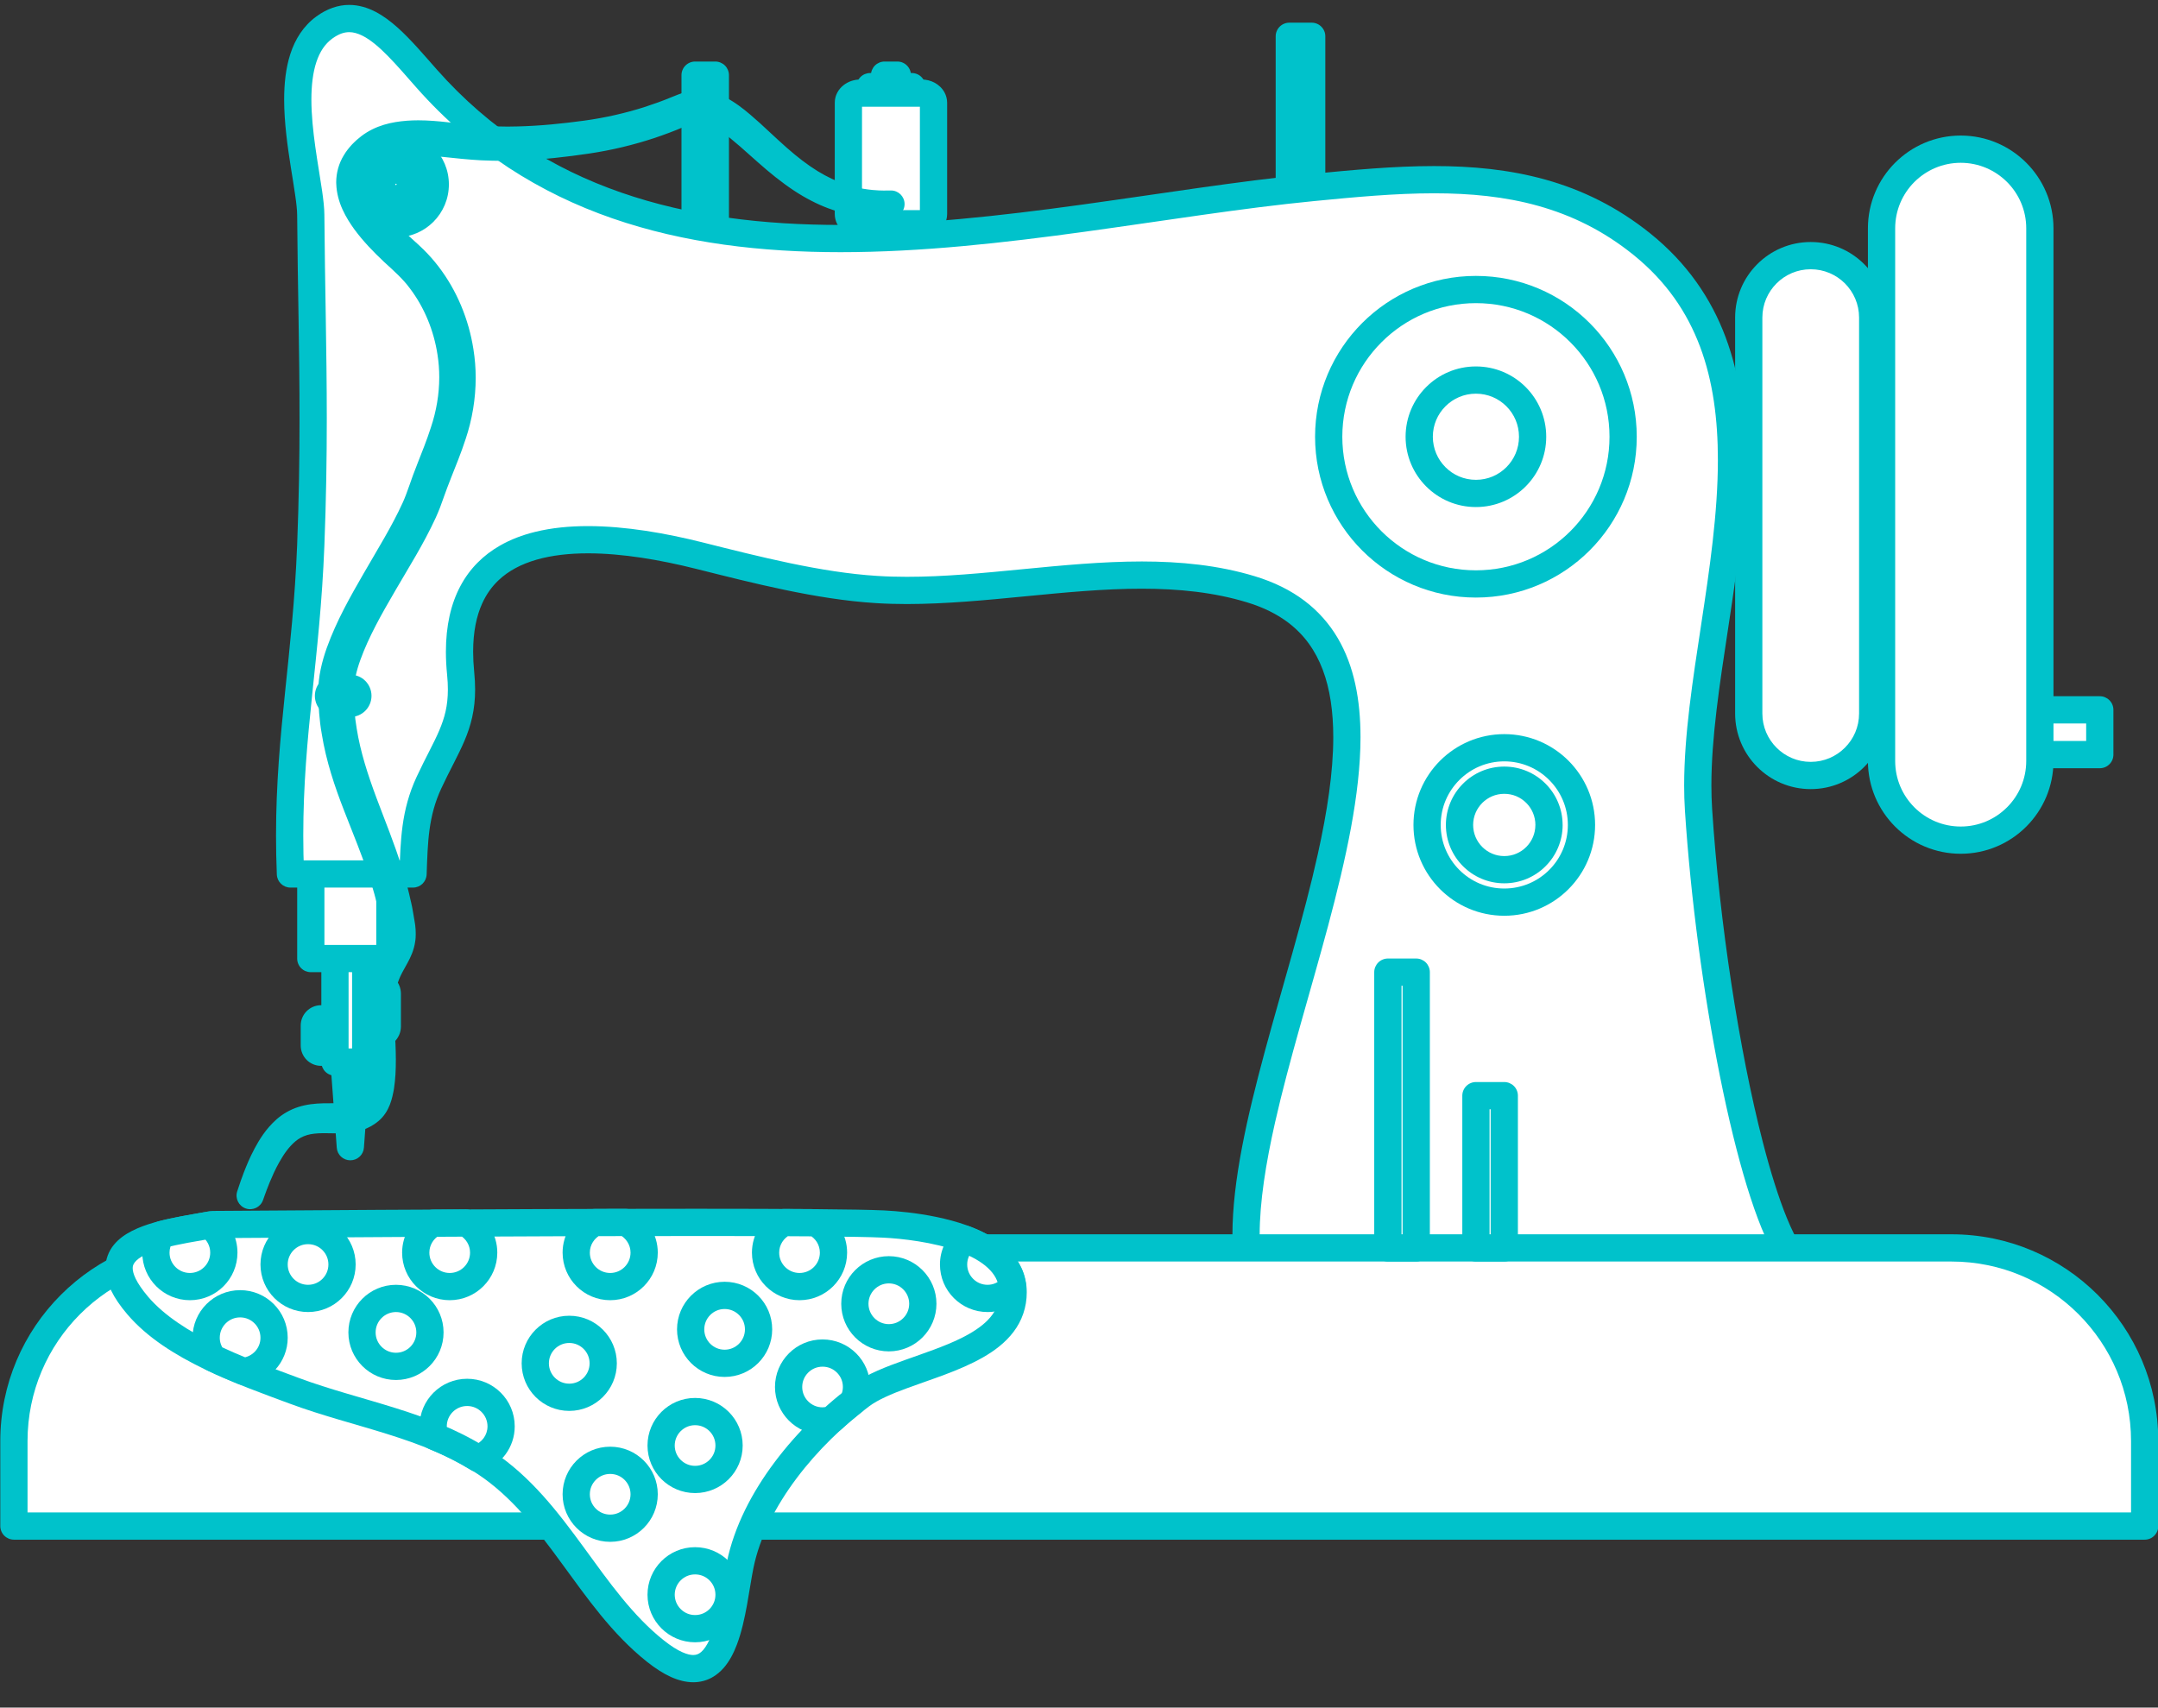 <?xml version="1.0" encoding="UTF-8" standalone="no"?><svg xmlns="http://www.w3.org/2000/svg" xmlns:xlink="http://www.w3.org/1999/xlink" fill="#000000" height="250.8" preserveAspectRatio="xMidYMid meet" version="1" viewBox="43.0 88.7 316.9 250.8" width="316.9" zoomAndPan="magnify"><rect x="43.0" y="88.7" width="316.9" height="250.8" fill="#333333" stroke="none"/><g><g id="change1_1"><path d="M 146.668 105.551 C 146.289 105.551 145.984 104.625 145.984 103.488 C 145.984 102.348 146.289 101.426 146.668 101.426 C 147.047 101.426 147.352 102.348 147.352 103.488 C 147.352 104.625 147.047 105.551 146.668 105.551 Z M 145.074 99.738 L 145.074 127.566 L 148.047 127.566 L 148.047 99.738 L 145.074 99.738" fill="#ffffff"/></g><g id="change2_1"><path d="M 146.668 105.551 L 146.668 103.551 L 146.668 105.285 L 147.586 103.809 C 147.375 103.676 147.035 103.547 146.668 103.551 L 146.668 105.285 L 147.586 103.809 L 146.879 104.945 L 148.07 104.297 C 148.031 104.238 147.957 104.055 147.586 103.809 L 146.879 104.945 L 148.07 104.297 L 147.703 104.496 L 148.09 104.336 L 148.07 104.297 L 147.703 104.496 L 148.09 104.336 L 148.07 104.266 C 148.031 104.125 147.984 103.82 147.984 103.488 C 147.98 103.098 148.051 102.746 148.086 102.656 L 148.078 102.652 L 148.082 102.656 L 148.086 102.656 L 148.078 102.652 L 148.082 102.656 L 147.066 102.156 L 147.836 102.973 C 148.023 102.793 148.062 102.688 148.082 102.656 L 147.066 102.156 L 147.836 102.973 L 146.723 101.789 L 147.402 103.266 C 147.602 103.172 147.738 103.062 147.836 102.973 L 146.723 101.789 L 147.402 103.266 L 146.668 101.672 L 146.668 103.426 C 146.938 103.426 147.203 103.355 147.402 103.266 L 146.668 101.672 L 146.668 103.426 L 146.668 101.688 L 145.754 103.168 C 145.965 103.301 146.301 103.426 146.668 103.426 L 146.668 101.688 L 145.754 103.168 L 146.457 102.031 L 145.266 102.68 C 145.305 102.738 145.383 102.922 145.754 103.168 L 146.457 102.031 L 145.266 102.68 L 145.637 102.477 L 145.246 102.637 L 145.266 102.68 L 145.637 102.477 L 145.246 102.637 L 145.266 102.707 C 145.305 102.848 145.352 103.152 145.352 103.488 C 145.352 103.875 145.285 104.227 145.25 104.32 L 145.254 104.32 L 146.266 104.816 L 145.5 104.004 C 145.312 104.184 145.273 104.285 145.254 104.32 L 146.266 104.816 L 145.5 104.004 L 146.613 105.184 L 145.93 103.711 C 145.73 103.805 145.594 103.914 145.5 104.004 L 146.613 105.184 L 145.93 103.711 L 146.668 105.305 L 146.668 103.551 C 146.395 103.551 146.129 103.617 145.93 103.711 L 146.668 105.305 L 146.668 103.551 L 146.668 107.551 C 147.129 107.555 147.562 107.398 147.859 107.211 C 148.387 106.867 148.605 106.508 148.777 106.207 C 149.023 105.746 149.137 105.332 149.223 104.887 C 149.309 104.445 149.348 103.98 149.348 103.488 C 149.348 102.734 149.262 102.055 149.051 101.398 C 148.934 101.07 148.801 100.738 148.508 100.352 C 148.359 100.164 148.16 99.953 147.855 99.766 C 147.559 99.574 147.129 99.422 146.668 99.426 C 146.207 99.422 145.777 99.574 145.48 99.766 C 144.949 100.105 144.73 100.465 144.559 100.766 C 144.312 101.227 144.199 101.641 144.109 102.086 C 144.027 102.531 143.984 102.996 143.984 103.488 C 143.988 104.238 144.074 104.918 144.285 105.574 C 144.398 105.902 144.531 106.234 144.824 106.617 C 144.977 106.809 145.172 107.02 145.477 107.211 C 145.773 107.398 146.207 107.555 146.668 107.551 Z M 145.074 99.738 L 143.074 99.738 L 143.074 127.566 C 143.074 128.094 143.285 128.609 143.66 128.98 C 144.031 129.352 144.547 129.566 145.074 129.566 L 148.047 129.566 C 148.57 129.566 149.086 129.352 149.461 128.98 C 149.832 128.609 150.047 128.094 150.047 127.566 L 150.047 99.738 C 150.047 99.215 149.832 98.699 149.461 98.324 C 149.086 97.953 148.57 97.738 148.047 97.738 L 145.074 97.738 C 144.547 97.738 144.031 97.953 143.66 98.324 C 143.285 98.699 143.074 99.215 143.074 99.738 L 145.074 99.738 L 145.074 101.738 L 146.043 101.738 L 146.043 125.566 L 145.074 125.566 L 145.074 127.566 L 147.074 127.566 L 147.074 99.738 L 145.074 99.738 L 145.074 101.738 L 145.074 99.738" fill="#00c2cb"/></g><g id="change1_2"><path d="M 94.445 257.117 L 93.34 242.121 L 95.555 242.121 Z M 94.445 257.117" fill="#ffffff"/></g><g id="change2_2"><path d="M 94.445 257.117 L 96.441 256.973 L 95.492 244.121 L 95.555 244.121 L 95.555 242.121 L 93.559 241.973 L 92.453 256.973 L 94.445 257.117 L 96.441 256.973 L 94.445 257.117 L 96.441 257.266 L 97.547 242.27 C 97.59 241.715 97.398 241.168 97.02 240.762 C 96.641 240.352 96.109 240.121 95.555 240.121 L 93.34 240.121 C 92.781 240.121 92.25 240.352 91.871 240.762 C 91.492 241.168 91.301 241.715 91.344 242.27 L 92.453 257.266 C 92.527 258.312 93.395 259.117 94.445 259.117 C 95.496 259.117 96.363 258.312 96.441 257.266 L 94.445 257.117" fill="#00c2cb"/></g><g id="change1_3"><path d="M 90.152 241.617 L 92.328 241.617 L 92.328 239.961 L 90.152 239.961 L 90.152 241.617" fill="#ffffff"/></g><g id="change2_3"><path d="M 90.152 241.617 L 90.152 243.617 L 92.328 243.617 C 92.863 243.617 93.363 243.41 93.742 243.031 C 94.121 242.656 94.328 242.152 94.328 241.617 L 94.328 239.961 C 94.328 239.426 94.121 238.922 93.742 238.547 C 93.363 238.168 92.863 237.961 92.328 237.961 L 90.152 237.961 C 89.625 237.961 89.109 238.172 88.738 238.547 C 88.363 238.918 88.152 239.434 88.152 239.961 L 88.152 241.617 C 88.152 242.145 88.363 242.66 88.738 243.031 C 89.109 243.406 89.625 243.617 90.152 243.617 L 90.152 241.617 L 92.152 241.617 L 92.152 239.961 L 90.152 239.961 L 90.152 241.961 L 92.328 241.961 L 92.328 239.961 L 90.328 239.961 L 90.328 241.617 L 92.328 241.617 L 92.328 239.617 L 90.152 239.617 L 90.152 241.617 L 92.152 241.617 L 90.152 241.617" fill="#00c2cb"/></g><g id="change1_4"><path d="M 98.762 238.027 L 96.301 238.027 L 96.301 236.152 L 98.762 236.152 L 98.762 238.027" fill="#ffffff"/></g><g id="change2_4"><path d="M 98.762 238.027 L 98.762 236.027 L 96.301 236.027 L 96.301 238.027 L 98.301 238.027 L 98.301 236.152 L 96.301 236.152 L 96.301 238.152 L 98.762 238.152 L 98.762 236.152 L 96.762 236.152 L 96.762 238.027 L 98.762 238.027 L 98.762 236.027 L 98.762 238.027 L 100.762 238.027 L 100.762 236.152 C 100.762 235.617 100.555 235.117 100.176 234.738 C 99.797 234.359 99.293 234.152 98.762 234.152 L 96.301 234.152 C 95.777 234.152 95.262 234.367 94.887 234.738 C 94.516 235.109 94.301 235.625 94.301 236.152 L 94.301 238.027 C 94.301 238.555 94.516 239.07 94.887 239.445 C 95.262 239.816 95.777 240.027 96.301 240.027 L 98.762 240.027 C 99.293 240.027 99.797 239.82 100.176 239.441 C 100.555 239.066 100.762 238.562 100.762 238.027 L 98.762 238.027" fill="#00c2cb"/></g><g id="change1_5"><path d="M 96.703 244.688 L 92.188 244.688 L 92.188 226.637 L 96.703 226.637 L 96.703 244.688" fill="#ffffff"/></g><g id="change2_5"><path d="M 96.703 244.688 L 96.703 242.688 L 94.188 242.688 L 94.188 228.637 L 94.703 228.637 L 94.703 244.688 L 96.703 244.688 L 96.703 242.688 L 96.703 244.688 L 98.703 244.688 L 98.703 226.637 C 98.703 226.109 98.492 225.594 98.117 225.223 C 97.746 224.848 97.23 224.637 96.703 224.637 L 92.188 224.637 C 91.66 224.637 91.145 224.848 90.773 225.219 C 90.402 225.594 90.188 226.109 90.188 226.637 L 90.188 244.688 C 90.188 245.215 90.402 245.73 90.773 246.102 C 91.145 246.473 91.66 246.688 92.188 246.688 L 96.703 246.688 C 97.23 246.688 97.746 246.473 98.117 246.102 C 98.492 245.73 98.703 245.215 98.703 244.688 L 96.703 244.688" fill="#00c2cb"/></g><g id="change1_6"><path d="M 100.254 229.484 L 88.641 229.484 L 88.641 211.434 L 100.254 211.434 L 100.254 229.484" fill="#ffffff"/></g><g id="change2_6"><path d="M 100.254 229.484 L 100.254 227.484 L 90.641 227.484 L 90.641 213.434 L 98.254 213.434 L 98.254 229.484 L 100.254 229.484 L 100.254 227.484 L 100.254 229.484 L 102.254 229.484 L 102.254 211.434 C 102.254 210.898 102.047 210.395 101.668 210.02 C 101.289 209.641 100.785 209.434 100.254 209.434 L 88.641 209.434 C 88.113 209.434 87.598 209.645 87.227 210.016 C 86.852 210.391 86.641 210.906 86.641 211.434 L 86.641 229.484 C 86.641 230.012 86.852 230.527 87.227 230.902 C 87.598 231.273 88.113 231.484 88.641 231.484 L 100.254 231.484 C 100.785 231.484 101.289 231.277 101.668 230.898 C 102.047 230.523 102.254 230.02 102.254 229.484 L 100.254 229.484" fill="#00c2cb"/></g><g id="change1_7"><path d="M 89.16 242.258 C 89.16 242.805 89.602 243.242 90.148 243.242 C 90.699 243.242 91.141 242.805 91.141 242.258 L 91.141 239.32 C 91.141 238.777 90.699 238.336 90.148 238.336 C 89.602 238.336 89.16 238.777 89.16 239.32 L 89.16 242.258" fill="#ffffff"/></g><g id="change2_7"><path d="M 89.16 242.258 L 87.16 242.258 C 87.16 243.074 87.496 243.836 88.035 244.371 C 88.57 244.906 89.332 245.246 90.148 245.242 C 90.965 245.246 91.727 244.91 92.262 244.371 C 92.801 243.836 93.141 243.074 93.141 242.258 L 93.141 239.32 C 93.137 237.668 91.801 236.336 90.148 236.336 C 88.496 236.34 87.164 237.668 87.16 239.32 L 87.16 242.258 L 91.16 242.258 L 91.16 239.32 L 90.148 239.32 L 90.148 240.336 C 90.711 240.328 91.156 239.887 91.16 239.32 L 90.148 239.32 L 90.148 240.336 L 90.148 239.32 L 89.141 239.32 C 89.141 239.887 89.594 240.332 90.148 240.336 L 90.148 239.32 L 89.141 239.32 L 89.141 242.258 L 90.152 242.258 L 89.438 241.539 C 89.258 241.719 89.137 241.984 89.141 242.258 L 90.152 242.258 L 89.438 241.539 L 90.148 242.254 L 90.148 241.242 C 89.883 241.242 89.613 241.359 89.438 241.539 L 90.148 242.254 L 90.148 241.242 L 90.148 242.258 L 91.16 242.258 C 91.16 241.699 90.707 241.246 90.148 241.242 L 90.148 242.258 L 91.16 242.258 L 89.16 242.258" fill="#00c2cb"/></g><g id="change1_8"><path d="M 351.352 199.531 L 333.957 199.531 L 333.957 192.957 L 351.352 192.957 L 351.352 199.531" fill="#ffffff"/></g><g id="change2_8"><path d="M 351.352 199.531 L 351.352 197.531 L 335.957 197.531 L 335.957 194.957 L 349.352 194.957 L 349.352 199.531 L 351.352 199.531 L 351.352 197.531 L 351.352 199.531 L 353.352 199.531 L 353.352 192.957 C 353.352 192.422 353.145 191.922 352.766 191.543 C 352.387 191.164 351.887 190.957 351.352 190.957 L 333.957 190.957 C 333.43 190.957 332.914 191.172 332.543 191.543 C 332.172 191.914 331.957 192.43 331.957 192.957 L 331.957 199.531 C 331.957 200.059 332.172 200.574 332.543 200.945 C 332.914 201.32 333.43 201.531 333.957 201.531 L 351.352 201.531 C 351.887 201.531 352.387 201.324 352.766 200.945 C 353.145 200.57 353.352 200.066 353.352 199.531 L 351.352 199.531" fill="#00c2cb"/></g><g id="change1_9"><path d="M 330.93 169.863 L 280.473 169.863 L 280.473 152.848 L 330.93 152.848 L 330.93 169.863" fill="#ffffff"/></g><g id="change2_9"><path d="M 330.93 169.863 L 330.93 167.863 L 282.473 167.863 L 282.473 154.848 L 328.926 154.848 L 328.926 169.863 L 330.93 169.863 L 330.93 167.863 L 330.93 169.863 L 332.93 169.863 L 332.93 152.848 C 332.93 152.32 332.715 151.805 332.344 151.43 C 331.969 151.059 331.453 150.848 330.93 150.848 L 280.473 150.848 C 279.945 150.848 279.43 151.059 279.059 151.43 C 278.688 151.805 278.473 152.32 278.473 152.848 L 278.473 169.863 C 278.473 170.391 278.688 170.906 279.059 171.281 C 279.43 171.652 279.945 171.863 280.473 171.863 L 330.93 171.863 C 331.453 171.863 331.969 171.652 332.344 171.277 C 332.715 170.906 332.93 170.391 332.93 169.863 L 330.93 169.863" fill="#00c2cb"/></g><g id="change1_10"><path d="M 235.621 121.859 L 232.332 121.859 L 232.332 94.031 L 235.621 94.031 L 235.621 121.859" fill="#ffffff"/></g><g id="change2_10"><path d="M 235.621 121.859 L 235.621 119.859 L 234.332 119.859 L 234.332 96.031 L 235.621 96.031 L 235.621 94.031 L 233.621 94.031 L 233.621 121.859 L 235.621 121.859 L 235.621 119.859 L 235.621 121.859 L 237.621 121.859 L 237.621 94.031 C 237.621 93.496 237.414 92.996 237.035 92.617 C 236.656 92.238 236.156 92.031 235.621 92.031 L 232.332 92.031 C 231.805 92.031 231.289 92.246 230.918 92.617 C 230.547 92.988 230.332 93.504 230.332 94.031 L 230.332 121.859 C 230.332 122.387 230.547 122.902 230.918 123.273 C 231.289 123.645 231.805 123.859 232.332 123.859 L 235.621 123.859 C 236.156 123.859 236.656 123.652 237.035 123.273 C 237.414 122.895 237.621 122.395 237.621 121.859 L 235.621 121.859" fill="#00c2cb"/></g><g id="change1_11"><path d="M 174.773 124.543 L 172.895 124.543 L 172.895 99.738 L 174.773 99.738 L 174.773 124.543" fill="#ffffff"/></g><g id="change2_11"><path d="M 174.773 124.543 L 174.773 122.543 L 172.895 122.543 L 172.895 124.543 L 174.895 124.543 L 174.895 99.738 L 172.895 99.738 L 172.895 101.738 L 174.773 101.738 L 174.773 99.738 L 172.773 99.738 L 172.773 124.543 L 174.773 124.543 L 174.773 122.543 L 174.773 124.543 L 176.773 124.543 L 176.773 99.738 C 176.773 99.207 176.566 98.703 176.188 98.324 C 175.812 97.949 175.309 97.738 174.773 97.738 L 172.895 97.738 C 172.371 97.738 171.855 97.953 171.48 98.324 C 171.109 98.699 170.895 99.215 170.895 99.738 L 170.895 124.543 C 170.895 125.07 171.109 125.586 171.48 125.957 C 171.855 126.328 172.371 126.543 172.895 126.543 L 174.773 126.543 C 175.309 126.543 175.812 126.336 176.188 125.957 C 176.566 125.578 176.773 125.078 176.773 124.543 L 174.773 124.543" fill="#00c2cb"/></g><g id="change1_12"><path d="M 318.004 193.492 C 318.004 198.52 313.93 202.598 308.902 202.598 C 303.879 202.598 299.801 198.52 299.801 193.492 L 299.801 135.344 C 299.801 130.32 303.879 126.246 308.902 126.246 C 313.93 126.246 318.004 130.32 318.004 135.344 L 318.004 193.492" fill="#ffffff"/></g><g id="change2_12"><path d="M 318.004 193.492 L 316.004 193.492 C 316.004 195.461 315.211 197.227 313.922 198.516 C 312.633 199.805 310.867 200.598 308.902 200.598 C 306.934 200.598 305.172 199.805 303.883 198.516 C 302.594 197.227 301.801 195.461 301.801 193.492 L 301.801 135.344 C 301.801 133.379 302.594 131.617 303.883 130.324 C 305.172 129.039 306.934 128.246 308.902 128.246 C 310.871 128.246 312.633 129.039 313.926 130.324 C 315.211 131.617 316.004 133.379 316.004 135.344 L 316.004 193.492 L 320.004 193.492 L 320.004 135.344 C 320.004 129.215 315.035 124.246 308.902 124.246 C 302.77 124.246 297.801 129.215 297.801 135.344 L 297.801 193.492 C 297.801 199.625 302.77 204.598 308.902 204.598 C 315.035 204.598 320.004 199.625 320.004 193.492 L 318.004 193.492" fill="#00c2cb"/></g><g id="change1_13"><path d="M 342.551 200.469 C 342.551 206.891 337.348 212.094 330.93 212.094 C 324.508 212.094 319.305 206.891 319.305 200.469 L 319.305 122.238 C 319.305 115.816 324.508 110.609 330.93 110.609 C 337.348 110.609 342.551 115.816 342.551 122.238 L 342.551 200.469" fill="#ffffff"/></g><g id="change2_13"><path d="M 342.551 200.469 L 340.551 200.469 C 340.547 203.133 339.477 205.527 337.73 207.273 C 335.984 209.02 333.59 210.094 330.93 210.094 C 328.266 210.094 325.871 209.02 324.121 207.273 C 322.379 205.527 321.305 203.133 321.305 200.469 L 321.305 122.238 C 321.305 119.574 322.379 117.18 324.121 115.43 C 325.871 113.688 328.266 112.613 330.93 112.609 C 333.59 112.613 335.984 113.688 337.73 115.43 C 339.477 117.18 340.551 119.574 340.551 122.238 L 340.551 200.469 L 344.551 200.469 L 344.551 122.238 C 344.547 114.715 338.453 108.613 330.93 108.609 C 323.402 108.613 317.305 114.715 317.301 122.238 L 317.301 200.469 C 317.305 207.992 323.402 214.094 330.93 214.094 C 338.449 214.094 344.547 207.992 344.551 200.469 L 342.551 200.469" fill="#00c2cb"/></g><g id="change1_14"><path d="M 226.719 175.258 C 259.738 185.312 224.012 243.055 226.07 272.676 L 305.699 272.676 C 299.969 263.688 294.098 233.281 292.426 207.613 C 290.758 181.953 308.902 144.52 284.086 124.543 C 269.77 113.016 252.957 114.574 235.727 116.246 C 194.086 120.293 138.621 137.512 105.645 100.234 C 100.715 94.66 96.141 88.73 90.637 92.734 C 83.254 98.102 88.594 114.434 88.637 120.25 C 88.762 136.746 89.359 150.23 88.637 168.781 C 87.91 187.23 84.918 198.977 85.652 217.062 L 103.652 217.062 C 103.828 212.305 103.879 208.176 106.008 203.613 C 108.953 197.305 111.355 194.684 110.645 187.602 C 108.41 165.152 129.332 166.199 145.648 170.297 C 153.996 172.391 163.215 174.754 171.688 175.281 C 189.512 176.395 209.539 170.023 226.719 175.258" fill="#ffffff"/></g><g id="change2_14"><path d="M 226.719 175.258 L 226.137 177.172 C 228.578 177.914 230.551 178.918 232.156 180.129 C 234.559 181.953 236.172 184.246 237.242 187.062 C 238.309 189.879 238.789 193.223 238.789 196.977 C 238.789 202.094 237.895 207.941 236.523 214.129 C 234.469 223.414 231.352 233.461 228.734 243.133 C 226.125 252.812 223.988 262.102 223.98 270.086 C 223.98 271.012 224.012 271.926 224.074 272.816 C 224.148 273.867 225.02 274.676 226.07 274.676 L 305.699 274.676 C 306.426 274.676 307.102 274.273 307.453 273.637 C 307.801 273 307.777 272.215 307.387 271.602 C 306.762 270.625 306.082 269.262 305.402 267.594 C 304.207 264.676 302.996 260.828 301.852 256.379 C 298.406 243.012 295.508 224.195 294.422 207.484 C 294.352 206.367 294.316 205.223 294.316 204.055 C 294.312 197.07 295.527 189.176 296.77 181.02 C 298.008 172.855 299.27 164.426 299.27 156.266 C 299.27 150.016 298.527 143.91 296.406 138.234 C 294.285 132.562 290.758 127.34 285.34 122.984 C 280.473 119.066 275.289 116.57 269.953 115.082 C 264.613 113.59 259.133 113.09 253.594 113.09 C 247.617 113.09 241.57 113.672 235.531 114.254 C 224.879 115.293 213.41 117.168 201.695 118.781 C 189.984 120.395 178.023 121.738 166.434 121.738 C 155.168 121.738 144.258 120.469 134.227 116.984 C 124.195 113.5 115.039 107.828 107.145 98.91 C 105.262 96.785 103.383 94.535 101.355 92.723 C 100.336 91.816 99.277 91.016 98.109 90.414 C 96.949 89.816 95.656 89.422 94.281 89.422 C 92.645 89.414 90.977 90.004 89.461 91.117 C 87.547 92.504 86.34 94.473 85.652 96.582 C 84.957 98.703 84.73 100.996 84.727 103.324 C 84.73 106.699 85.219 110.156 85.695 113.191 C 85.934 114.707 86.172 116.113 86.344 117.332 C 86.523 118.547 86.633 119.578 86.637 120.266 C 86.715 130.797 86.988 140.078 86.984 150.191 C 86.984 155.961 86.898 161.996 86.637 168.703 C 86.316 176.852 85.551 183.688 84.855 190.422 C 84.16 197.152 83.535 203.781 83.535 211.414 C 83.535 213.262 83.57 215.164 83.652 217.145 C 83.699 218.219 84.578 219.062 85.652 219.062 L 103.652 219.062 C 104.727 219.062 105.609 218.207 105.652 217.133 C 105.738 214.738 105.797 212.586 106.078 210.535 C 106.363 208.48 106.852 206.535 107.82 204.461 C 109.074 201.766 110.262 199.719 111.203 197.512 C 112.145 195.312 112.777 192.934 112.77 189.965 C 112.77 189.156 112.727 188.309 112.637 187.406 L 112.637 187.402 C 112.531 186.348 112.48 185.355 112.48 184.426 C 112.48 181.484 112.977 179.168 113.805 177.34 C 114.426 175.965 115.23 174.855 116.207 173.926 C 117.672 172.539 119.543 171.551 121.781 170.906 C 124.012 170.258 126.594 169.969 129.352 169.969 C 134.391 169.969 140 170.938 145.164 172.234 C 153.508 174.324 162.812 176.727 171.562 177.277 C 173.09 177.375 174.629 177.418 176.176 177.418 C 187.652 177.406 199.547 175.156 210.68 175.164 C 216.062 175.164 221.254 175.684 226.137 177.172 L 227.301 173.344 C 221.906 171.703 216.312 171.168 210.68 171.164 C 199.035 171.176 187.133 173.43 176.176 173.418 C 174.703 173.418 173.246 173.379 171.809 173.285 C 163.609 172.781 154.484 170.453 146.137 168.355 C 140.77 167.012 134.891 165.973 129.352 165.969 C 126.652 165.969 124.035 166.215 121.582 166.82 C 119.742 167.27 117.996 167.926 116.406 168.84 C 114.016 170.203 111.977 172.184 110.598 174.797 C 109.211 177.41 108.48 180.613 108.48 184.426 C 108.48 185.5 108.539 186.621 108.656 187.801 L 108.656 187.797 C 108.734 188.59 108.77 189.305 108.77 189.965 C 108.762 192.395 108.312 194.059 107.52 195.949 C 106.727 197.828 105.531 199.906 104.195 202.77 C 103.035 205.254 102.438 207.648 102.117 209.992 C 101.797 212.336 101.742 214.621 101.652 216.988 L 103.652 217.062 L 103.652 215.062 L 85.652 215.062 L 85.652 217.062 L 87.652 216.977 C 87.57 215.059 87.535 213.207 87.535 211.414 C 87.535 204 88.141 197.539 88.832 190.832 C 89.527 184.125 90.309 177.172 90.633 168.863 C 90.898 162.098 90.988 156 90.988 150.191 C 90.984 140.004 90.715 130.715 90.633 120.234 C 90.625 119.199 90.488 118.051 90.305 116.762 C 90.027 114.836 89.629 112.609 89.305 110.289 C 88.98 107.969 88.727 105.562 88.727 103.324 C 88.727 101.27 88.945 99.363 89.453 97.832 C 89.965 96.289 90.711 95.156 91.812 94.352 C 92.809 93.637 93.559 93.43 94.281 93.422 C 94.887 93.422 95.535 93.594 96.281 93.973 C 97.398 94.539 98.676 95.605 99.996 96.961 C 101.324 98.309 102.703 99.93 104.148 101.562 C 112.5 111.012 122.324 117.094 132.914 120.766 C 143.512 124.441 154.871 125.738 166.434 125.738 C 178.332 125.738 190.461 124.363 202.242 122.742 C 214.02 121.121 225.449 119.254 235.918 118.238 C 241.953 117.648 247.879 117.09 253.594 117.09 C 258.891 117.09 264.004 117.57 268.875 118.934 C 273.754 120.301 278.395 122.531 282.832 126.102 C 287.691 130.02 290.754 134.566 292.66 139.637 C 294.559 144.711 295.273 150.328 295.27 156.266 C 295.273 164.012 294.055 172.266 292.816 180.418 C 291.578 188.57 290.32 196.617 290.316 204.055 C 290.316 205.301 290.352 206.531 290.43 207.746 C 291.273 220.68 293.168 234.762 295.578 246.793 C 296.785 252.809 298.121 258.309 299.527 262.91 C 300.234 265.215 300.957 267.293 301.699 269.109 C 302.445 270.926 303.203 272.477 304.012 273.75 L 305.699 272.676 L 305.699 270.676 L 226.07 270.676 L 226.07 272.676 L 228.066 272.531 C 228.008 271.746 227.98 270.93 227.98 270.086 C 227.98 265.242 228.875 259.59 230.246 253.531 C 232.301 244.438 235.418 234.434 238.035 224.66 C 240.648 214.879 242.781 205.336 242.789 196.977 C 242.785 191.531 241.879 186.539 239.426 182.383 C 238.199 180.309 236.586 178.465 234.566 176.938 C 232.547 175.41 230.129 174.203 227.301 173.344 L 226.719 175.258" fill="#00c2cb"/></g><g id="change1_15"><path d="M 176.898 122.508 L 170.777 122.508 L 170.777 101.426 L 176.898 101.426 L 176.898 122.508" fill="#ffffff"/></g><g id="change2_15"><path d="M 176.898 122.508 L 176.898 120.508 L 172.777 120.508 L 172.777 103.426 L 174.898 103.426 L 174.898 122.508 L 176.898 122.508 L 176.898 120.508 L 176.898 122.508 L 178.898 122.508 L 178.898 101.426 C 178.898 100.898 178.684 100.383 178.312 100.012 C 177.938 99.637 177.426 99.426 176.898 99.426 L 170.777 99.426 C 170.25 99.426 169.734 99.637 169.363 100.008 C 168.992 100.383 168.777 100.898 168.777 101.426 L 168.777 122.508 C 168.777 123.035 168.992 123.551 169.363 123.922 C 169.734 124.297 170.25 124.508 170.777 124.508 L 176.898 124.508 C 177.426 124.508 177.938 124.293 178.312 123.922 C 178.684 123.551 178.898 123.035 178.898 122.508 L 176.898 122.508" fill="#00c2cb"/></g><g id="change1_16"><path d="M 180.086 120.145 C 180.086 120.926 179.297 121.559 178.32 121.559 L 169.352 121.559 C 168.379 121.559 167.586 120.926 167.586 120.145 L 167.586 103.789 C 167.586 103.008 168.379 102.375 169.352 102.375 L 178.32 102.375 C 179.297 102.375 180.086 103.008 180.086 103.789 L 180.086 120.145" fill="#ffffff"/></g><g id="change2_16"><path d="M 180.086 120.145 L 178.086 120.145 L 178.898 120.145 L 178.176 119.762 C 178.125 119.859 178.086 120 178.086 120.145 L 178.898 120.145 L 178.176 119.762 L 178.582 119.977 L 178.355 119.559 C 178.336 119.57 178.258 119.613 178.176 119.762 L 178.582 119.977 L 178.355 119.559 L 178.398 119.641 L 178.367 119.555 L 178.355 119.559 L 178.398 119.641 L 178.367 119.555 L 178.32 119.559 L 169.352 119.559 L 169.305 119.555 L 169.219 119.809 L 169.414 119.645 L 169.305 119.555 L 169.219 119.809 L 169.414 119.645 L 168.824 120.145 L 169.582 120.145 C 169.586 119.922 169.488 119.723 169.414 119.645 L 168.824 120.145 L 169.582 120.145 L 169.586 103.789 L 168.762 103.789 L 169.488 104.176 C 169.543 104.078 169.586 103.934 169.582 103.789 L 168.762 103.789 L 169.488 104.176 L 169.09 103.965 L 169.312 104.375 C 169.336 104.363 169.41 104.32 169.488 104.176 L 169.09 103.965 L 169.312 104.375 L 169.277 104.305 L 169.305 104.383 L 169.312 104.375 L 169.277 104.305 L 169.305 104.383 L 169.352 104.375 L 178.32 104.375 L 178.367 104.379 L 178.453 104.117 L 178.254 104.285 L 178.367 104.379 L 178.453 104.117 L 178.254 104.285 L 178.848 103.789 L 178.086 103.789 C 178.082 104.008 178.184 104.207 178.254 104.285 L 178.848 103.789 L 178.086 103.789 L 178.086 120.145 L 182.086 120.145 L 182.086 103.789 C 182.086 103.258 181.945 102.738 181.715 102.305 C 181.367 101.652 180.844 101.176 180.262 100.855 C 179.672 100.539 179.012 100.375 178.32 100.375 L 169.352 100.375 C 168.43 100.379 167.562 100.664 166.852 101.227 C 166.5 101.508 166.188 101.867 165.953 102.305 C 165.723 102.734 165.582 103.254 165.586 103.789 L 165.582 120.145 C 165.582 120.676 165.723 121.195 165.953 121.629 C 166.305 122.285 166.828 122.762 167.414 123.074 C 168 123.395 168.66 123.559 169.352 123.559 L 178.32 123.559 C 179.242 123.555 180.109 123.27 180.82 122.703 C 181.172 122.422 181.488 122.062 181.719 121.625 C 181.945 121.191 182.086 120.676 182.086 120.145 L 180.086 120.145" fill="#00c2cb"/></g><g id="change1_17"><path d="M 281.355 152.848 C 281.355 164.785 271.68 174.465 259.738 174.465 C 247.801 174.465 238.117 164.785 238.117 152.848 C 238.117 140.906 247.801 131.223 259.738 131.223 C 271.68 131.223 281.355 140.906 281.355 152.848" fill="#ffffff"/></g><g id="change2_17"><path d="M 281.355 152.848 L 279.355 152.848 C 279.355 158.27 277.164 163.16 273.609 166.719 C 270.055 170.273 265.16 172.465 259.738 172.465 C 254.312 172.465 249.422 170.273 245.863 166.719 C 242.312 163.16 240.121 158.27 240.117 152.848 C 240.121 147.422 242.312 142.527 245.867 138.973 C 249.422 135.414 254.312 133.223 259.738 133.223 C 265.16 133.223 270.055 135.414 273.609 138.973 C 277.164 142.527 279.355 147.422 279.355 152.848 L 283.355 152.848 C 283.355 139.801 272.785 129.223 259.738 129.223 C 246.691 129.223 236.121 139.801 236.117 152.848 C 236.121 165.891 246.691 176.465 259.738 176.465 C 272.781 176.465 283.355 165.891 283.355 152.848 L 281.355 152.848" fill="#00c2cb"/></g><g id="change1_18"><path d="M 268.062 152.848 C 268.062 157.441 264.34 161.172 259.738 161.172 C 255.141 161.172 251.41 157.441 251.41 152.848 C 251.41 148.242 255.141 144.52 259.738 144.52 C 264.34 144.52 268.062 148.242 268.062 152.848" fill="#ffffff"/></g><g id="change2_18"><path d="M 268.062 152.848 L 266.062 152.848 C 266.062 154.598 265.359 156.168 264.211 157.32 C 263.062 158.469 261.492 159.172 259.738 159.172 C 257.984 159.172 256.414 158.469 255.266 157.32 C 254.117 156.168 253.414 154.598 253.41 152.848 C 253.414 151.09 254.117 149.52 255.266 148.371 C 256.414 147.223 257.984 146.52 259.738 146.52 C 261.492 146.52 263.062 147.223 264.211 148.371 C 265.359 149.52 266.062 151.09 266.062 152.848 L 270.062 152.848 C 270.062 147.141 265.445 142.52 259.738 142.52 C 254.035 142.52 249.414 147.141 249.41 152.848 C 249.414 158.547 254.031 163.172 259.738 163.172 C 265.445 163.172 270.062 158.547 270.062 152.848 L 268.062 152.848" fill="#00c2cb"/></g><g id="change1_19"><path d="M 275.238 209.863 C 275.238 216.121 270.164 221.199 263.902 221.199 C 257.641 221.199 252.566 216.121 252.566 209.863 C 252.566 203.602 257.641 198.523 263.902 198.523 C 270.164 198.523 275.238 203.602 275.238 209.863" fill="#ffffff"/></g><g id="change2_19"><path d="M 275.238 209.863 L 273.238 209.863 C 273.238 212.445 272.195 214.77 270.504 216.465 C 268.809 218.16 266.484 219.199 263.902 219.199 C 261.316 219.199 258.996 218.16 257.301 216.465 C 255.609 214.77 254.566 212.445 254.566 209.863 C 254.566 207.277 255.609 204.957 257.301 203.262 C 258.996 201.566 261.316 200.527 263.902 200.523 C 266.484 200.527 268.809 201.566 270.504 203.262 C 272.195 204.957 273.238 207.277 273.238 209.863 L 277.238 209.863 C 277.238 202.496 271.27 196.527 263.902 196.523 C 256.535 196.527 250.566 202.496 250.566 209.863 C 250.566 217.227 256.535 223.199 263.902 223.199 C 271.27 223.199 277.234 217.227 277.238 209.863 L 275.238 209.863" fill="#00c2cb"/></g><g id="change1_20"><path d="M 270.473 209.863 C 270.473 213.488 267.535 216.434 263.902 216.434 C 260.273 216.434 257.328 213.488 257.328 209.863 C 257.328 206.234 260.273 203.289 263.902 203.289 C 267.535 203.289 270.473 206.234 270.473 209.863" fill="#ffffff"/></g><g id="change2_20"><path d="M 270.473 209.863 L 268.469 209.863 C 268.469 211.133 267.961 212.262 267.133 213.094 C 266.301 213.926 265.172 214.434 263.902 214.434 C 262.633 214.434 261.504 213.926 260.668 213.094 C 259.84 212.262 259.332 211.129 259.328 209.863 C 259.332 208.594 259.84 207.465 260.668 206.629 C 261.504 205.797 262.633 205.289 263.902 205.289 C 265.172 205.289 266.301 205.797 267.133 206.629 C 267.961 207.461 268.469 208.594 268.473 209.863 L 272.469 209.863 C 272.469 205.133 268.641 201.289 263.902 201.289 C 259.164 201.289 255.332 205.129 255.328 209.863 C 255.332 214.598 259.168 218.434 263.902 218.434 C 268.641 218.434 272.469 214.594 272.473 209.863 L 270.473 209.863" fill="#00c2cb"/></g><g id="change1_21"><path d="M 99.875 239.461 C 99.875 240.074 99.375 240.574 98.762 240.574 C 98.141 240.574 97.645 240.074 97.645 239.461 L 97.645 234.645 C 97.645 234.027 98.141 233.527 98.762 233.527 C 99.375 233.527 99.875 234.027 99.875 234.645 L 99.875 239.461" fill="#ffffff"/></g><g id="change2_21"><path d="M 99.875 239.461 L 97.875 239.461 L 98.762 239.461 L 98.762 238.574 C 98.266 238.578 97.879 238.969 97.875 239.461 L 98.762 239.461 L 98.762 238.574 L 98.762 239.457 L 99.383 238.836 C 99.227 238.676 98.992 238.574 98.762 238.574 L 98.762 239.457 L 99.383 238.836 L 98.758 239.461 L 99.641 239.461 C 99.645 239.227 99.543 238.992 99.383 238.836 L 98.758 239.461 L 99.641 239.461 L 99.641 234.645 L 98.758 234.645 L 99.383 235.27 C 99.543 235.113 99.645 234.883 99.641 234.645 L 98.758 234.645 L 99.383 235.27 L 98.762 234.645 L 98.762 235.527 C 98.992 235.527 99.23 235.426 99.383 235.27 L 98.762 234.645 L 98.762 235.527 L 98.762 234.645 L 97.875 234.645 C 97.883 235.137 98.262 235.52 98.762 235.527 L 98.762 234.645 L 97.875 234.645 L 97.875 239.461 L 101.875 239.461 L 101.875 234.645 C 101.871 232.922 100.488 231.531 98.762 231.527 C 97.906 231.527 97.109 231.879 96.551 232.441 C 95.992 233.004 95.641 233.793 95.645 234.645 L 95.645 239.461 C 95.641 240.309 95.992 241.102 96.555 241.66 C 97.113 242.227 97.906 242.578 98.762 242.574 C 100.484 242.574 101.871 241.184 101.875 239.461 L 99.875 239.461" fill="#00c2cb"/></g><g id="change1_22"><path d="M 357.941 312.836 L 357.941 300.348 C 357.941 284.688 345.242 271.984 329.578 271.984 L 73.41 271.984 C 57.742 271.984 45.043 284.688 45.043 300.348 L 45.043 312.836 L 357.941 312.836" fill="#ffffff"/></g><g id="change2_22"><path d="M 357.941 312.836 L 359.941 312.836 L 359.941 300.348 C 359.941 283.578 346.348 269.984 329.578 269.984 L 73.41 269.984 C 56.637 269.984 43.047 283.578 43.043 300.348 L 43.043 312.836 C 43.043 313.363 43.258 313.879 43.629 314.25 C 44.004 314.621 44.52 314.836 45.043 314.836 L 357.941 314.836 C 358.477 314.836 358.977 314.629 359.355 314.25 C 359.734 313.871 359.941 313.371 359.941 312.836 L 357.941 312.836 L 357.941 310.836 L 47.043 310.836 L 47.043 300.348 C 47.047 293.062 49.992 286.484 54.766 281.707 C 59.543 276.934 66.121 273.984 73.41 273.984 L 329.578 273.984 C 336.863 273.984 343.441 276.934 348.219 281.707 C 352.992 286.484 355.941 293.062 355.941 300.348 L 355.941 312.836 L 357.941 312.836 L 357.941 310.836 L 357.941 312.836" fill="#00c2cb"/></g><g id="change1_23"><path d="M 74.262 268.551 C 66.598 269.953 55.219 271.035 63.219 280.438 C 68.488 286.641 78.75 290.188 86.215 292.969 C 95.488 296.418 105.715 297.879 114.238 303.52 C 124.887 310.57 129.523 323.496 139.277 331.223 C 149.758 339.523 150.266 325.523 151.688 318.574 C 153.699 308.742 161.629 299.461 169.461 293.629 C 175.598 289.059 191.785 288.188 191.777 278.492 C 191.773 270.527 178.602 268.766 172.738 268.477 C 161.02 267.895 74.262 268.551 74.262 268.551" fill="#ffffff"/></g><g id="change2_23"><path d="M 74.262 268.551 L 73.898 266.582 C 72.477 266.844 70.879 267.098 69.273 267.41 C 66.863 267.883 64.441 268.445 62.406 269.473 C 61.391 269.988 60.445 270.637 59.703 271.551 C 58.961 272.457 58.477 273.684 58.488 274.969 C 58.488 276.062 58.793 277.156 59.332 278.262 C 59.871 279.371 60.652 280.508 61.695 281.734 C 64.629 285.176 68.738 287.711 73.023 289.789 C 77.309 291.859 81.801 293.461 85.516 294.844 C 90.293 296.617 95.199 297.852 99.906 299.332 C 104.617 300.809 109.113 302.527 113.133 305.188 C 118.094 308.465 121.785 313.234 125.477 318.297 C 129.176 323.344 132.855 328.676 138.035 332.789 C 139.27 333.766 140.414 334.496 141.527 335 C 142.641 335.5 143.73 335.773 144.805 335.777 C 145.77 335.777 146.703 335.539 147.496 335.109 C 148.195 334.73 148.785 334.227 149.277 333.664 C 150.137 332.672 150.727 331.508 151.203 330.266 C 151.91 328.402 152.348 326.344 152.711 324.352 C 153.07 322.367 153.344 320.445 153.645 318.977 C 154.57 314.445 156.906 309.906 159.988 305.805 C 163.07 301.699 166.887 298.039 170.652 295.234 C 171.875 294.312 173.902 293.426 176.227 292.578 C 179.723 291.281 183.863 290.047 187.328 288.074 C 189.059 287.086 190.645 285.891 191.84 284.309 C 193.039 282.734 193.785 280.738 193.777 278.5 L 193.773 278.43 L 193.773 278.418 L 191.789 278.5 L 193.758 278.773 C 193.785 278.559 193.773 278.434 193.773 278.418 L 191.789 278.5 L 193.758 278.773 L 191.781 278.496 L 193.461 279.57 C 193.637 279.309 193.73 278.988 193.758 278.773 L 191.781 278.496 L 193.461 279.57 C 193.664 279.254 193.777 278.875 193.777 278.492 C 193.777 277.223 193.508 276.02 193.016 274.953 C 192.156 273.082 190.684 271.676 189.02 270.602 C 186.504 269 183.473 268.062 180.555 267.445 C 177.641 266.84 174.844 266.578 172.84 266.477 C 170.965 266.387 167.402 266.328 162.637 266.289 C 157.879 266.25 151.938 266.234 145.402 266.234 C 115.906 266.234 74.246 266.551 74.246 266.551 C 74.125 266.551 74.016 266.559 73.898 266.582 L 74.262 268.551 L 74.273 270.551 C 74.277 270.551 74.926 270.543 76.121 270.535 C 84.496 270.477 119.617 270.234 145.402 270.234 C 151.934 270.234 157.863 270.25 162.605 270.289 C 167.344 270.324 170.914 270.387 172.641 270.473 C 175.441 270.605 180.074 271.125 183.77 272.484 C 185.617 273.156 187.207 274.039 188.23 275.043 C 188.746 275.547 189.125 276.066 189.383 276.621 C 189.633 277.18 189.773 277.773 189.777 278.496 L 191.777 278.492 L 190.094 277.414 C 189.859 277.77 189.781 278.191 189.777 278.395 C 189.773 278.496 189.777 278.559 189.777 278.578 L 189.777 278.582 L 191.742 278.5 L 189.777 278.5 L 189.777 278.582 L 191.742 278.5 L 189.777 278.5 C 189.773 279.434 189.59 280.191 189.262 280.891 C 188.973 281.5 188.562 282.07 188.023 282.617 C 187.078 283.578 185.723 284.465 184.117 285.254 C 181.707 286.445 178.766 287.422 175.938 288.43 C 173.105 289.449 170.387 290.461 168.266 292.023 C 164.203 295.051 160.137 298.949 156.789 303.402 C 153.449 307.855 150.816 312.871 149.727 318.176 C 149.434 319.617 149.188 321.254 148.902 322.906 C 148.484 325.379 147.941 327.895 147.164 329.566 C 146.781 330.402 146.352 331.004 145.969 331.328 C 145.777 331.492 145.605 331.598 145.426 331.664 C 145.246 331.734 145.059 331.773 144.805 331.777 C 144.43 331.777 143.895 331.676 143.172 331.352 C 142.453 331.027 141.562 330.48 140.52 329.656 C 135.945 326.043 132.43 321.047 128.707 315.938 C 124.98 310.844 121.027 305.625 115.34 301.855 C 110.836 298.871 105.957 297.039 101.105 295.516 C 96.25 293.992 91.41 292.77 86.91 291.094 C 83.164 289.699 78.793 288.137 74.766 286.188 C 70.734 284.246 67.078 281.902 64.738 279.141 C 63.855 278.102 63.27 277.215 62.926 276.512 C 62.582 275.805 62.488 275.301 62.488 274.969 C 62.488 274.707 62.535 274.539 62.629 274.355 C 62.707 274.195 62.836 274.02 63.043 273.824 C 63.398 273.48 64.012 273.098 64.816 272.758 C 66.023 272.242 67.641 271.82 69.359 271.473 C 71.086 271.117 72.914 270.828 74.621 270.516 L 74.262 268.551 L 74.273 270.551 L 74.262 268.551" fill="#00c2cb"/></g><g id="change1_24"><path d="M 70.883 277.664 C 73.641 277.664 75.871 275.43 75.871 272.676 C 75.871 271.008 75.043 269.535 73.781 268.633 C 71.492 269.039 68.926 269.441 66.66 270.043 C 66.184 270.812 65.895 271.707 65.895 272.676 C 65.895 275.43 68.129 277.664 70.883 277.664" fill="#ffffff"/></g><g id="change2_24"><path d="M 70.883 277.664 L 70.883 279.664 C 74.742 279.664 77.871 276.535 77.871 272.676 C 77.871 270.336 76.707 268.262 74.949 267.008 C 74.508 266.691 73.965 266.566 73.43 266.66 C 71.168 267.07 68.559 267.473 66.148 268.109 C 65.652 268.242 65.23 268.555 64.961 268.988 C 64.309 270.035 63.895 271.305 63.895 272.676 C 63.895 276.535 67.023 279.66 70.883 279.664 L 70.883 275.664 C 70.051 275.664 69.316 275.332 68.77 274.789 C 68.227 274.242 67.895 273.508 67.895 272.676 C 67.895 272.109 68.059 271.586 68.359 271.098 L 66.66 270.043 L 67.172 271.977 C 69.297 271.41 71.816 271.012 74.137 270.602 L 73.781 268.633 L 72.617 270.254 C 73.383 270.812 73.871 271.68 73.871 272.676 C 73.871 273.508 73.539 274.242 72.996 274.789 C 72.449 275.332 71.715 275.664 70.883 275.664 L 70.883 277.664" fill="#00c2cb"/></g><g id="change1_25"><path d="M 83.25 285.18 C 83.25 282.422 81.02 280.188 78.262 280.188 C 75.508 280.188 73.273 282.422 73.273 285.18 C 73.273 286.305 73.66 287.336 74.297 288.172 C 75.77 288.867 77.262 289.512 78.75 290.113 C 81.273 289.863 83.25 287.766 83.25 285.18" fill="#ffffff"/></g><g id="change2_25"><path d="M 83.25 285.18 L 85.25 285.18 C 85.25 281.316 82.121 278.188 78.262 278.188 C 74.402 278.188 71.273 281.316 71.273 285.18 C 71.273 286.77 71.828 288.23 72.699 289.379 C 72.898 289.641 73.145 289.84 73.441 289.98 C 74.957 290.695 76.48 291.355 78 291.969 C 78.301 292.094 78.621 292.137 78.949 292.105 C 80.707 291.93 82.285 291.105 83.418 289.875 C 84.551 288.648 85.25 286.984 85.25 285.18 L 81.25 285.18 C 81.246 285.957 80.961 286.637 80.473 287.168 C 79.988 287.695 79.316 288.051 78.551 288.125 L 78.75 290.113 L 79.5 288.262 C 78.039 287.668 76.582 287.039 75.152 286.363 L 74.297 288.172 L 75.891 286.965 C 75.496 286.438 75.273 285.84 75.273 285.18 C 75.273 284.348 75.605 283.609 76.148 283.062 C 76.695 282.52 77.43 282.188 78.262 282.188 C 79.094 282.188 79.828 282.52 80.375 283.062 C 80.918 283.609 81.25 284.344 81.25 285.18 L 83.25 285.18" fill="#00c2cb"/></g><g id="change1_26"><path d="M 93.227 274.414 C 93.227 271.66 90.992 269.434 88.234 269.434 C 85.48 269.434 83.25 271.66 83.25 274.414 C 83.25 277.172 85.48 279.402 88.234 279.402 C 90.992 279.402 93.227 277.172 93.227 274.414" fill="#ffffff"/></g><g id="change2_26"><path d="M 93.227 274.414 L 95.227 274.414 C 95.227 270.555 92.094 267.434 88.234 267.434 C 84.379 267.434 81.25 270.555 81.25 274.414 C 81.25 278.277 84.379 281.402 88.234 281.402 C 92.098 281.402 95.227 278.277 95.227 274.414 L 91.227 274.414 C 91.227 275.246 90.895 275.98 90.352 276.527 C 89.805 277.074 89.07 277.402 88.234 277.402 C 87.406 277.402 86.672 277.074 86.125 276.531 C 85.582 275.984 85.25 275.246 85.25 274.414 C 85.25 273.586 85.582 272.852 86.125 272.305 C 86.672 271.762 87.406 271.434 88.234 271.434 C 89.07 271.434 89.805 271.762 90.352 272.305 C 90.895 272.852 91.227 273.586 91.227 274.414 L 93.227 274.414" fill="#00c2cb"/></g><g id="change1_27"><path d="M 101.148 289.383 C 103.902 289.383 106.137 287.148 106.137 284.395 C 106.137 281.641 103.902 279.402 101.148 279.402 C 98.398 279.402 96.16 281.641 96.16 284.395 C 96.16 287.148 98.398 289.383 101.148 289.383" fill="#ffffff"/></g><g id="change2_27"><path d="M 101.148 289.383 L 101.148 291.383 C 105.008 291.383 108.137 288.254 108.137 284.395 C 108.137 280.531 105.008 277.406 101.148 277.402 C 97.289 277.406 94.164 280.531 94.16 284.395 C 94.164 288.254 97.289 291.383 101.148 291.383 L 101.148 287.383 C 100.32 287.383 99.586 287.051 99.035 286.508 C 98.492 285.961 98.16 285.223 98.16 284.395 C 98.16 283.562 98.492 282.828 99.035 282.281 C 99.586 281.734 100.32 281.406 101.148 281.402 C 101.98 281.406 102.715 281.734 103.262 282.281 C 103.805 282.828 104.137 283.562 104.137 284.395 C 104.137 285.223 103.805 285.961 103.262 286.508 C 102.715 287.051 101.98 287.383 101.148 287.383 L 101.148 289.383" fill="#00c2cb"/></g><g id="change1_28"><path d="M 104.051 272.676 C 104.051 275.43 106.281 277.664 109.035 277.664 C 111.793 277.664 114.027 275.43 114.027 272.676 C 114.027 270.797 112.973 269.176 111.434 268.328 C 109.801 268.336 108.188 268.344 106.602 268.352 C 105.086 269.207 104.051 270.812 104.051 272.676" fill="#ffffff"/></g><g id="change2_28"><path d="M 104.051 272.676 L 102.051 272.676 C 102.051 276.535 105.176 279.66 109.035 279.664 C 112.898 279.66 116.023 276.535 116.027 272.676 C 116.027 271.359 115.652 270.117 115.016 269.07 C 114.371 268.023 113.469 267.168 112.398 266.574 C 112.102 266.414 111.762 266.324 111.426 266.328 C 109.793 266.336 108.18 266.344 106.59 266.352 C 106.25 266.352 105.906 266.441 105.613 266.609 C 104.562 267.203 103.676 268.059 103.047 269.102 C 102.418 270.141 102.051 271.371 102.051 272.676 L 106.051 272.676 C 106.051 272.113 106.203 271.613 106.469 271.168 C 106.734 270.727 107.121 270.352 107.586 270.09 L 106.602 268.352 L 106.609 270.352 C 108.195 270.344 109.809 270.336 111.441 270.328 L 111.434 268.328 L 110.469 270.078 C 110.938 270.336 111.328 270.715 111.602 271.156 C 111.871 271.605 112.027 272.109 112.027 272.676 C 112.027 273.508 111.695 274.242 111.152 274.789 C 110.605 275.332 109.867 275.664 109.035 275.664 C 108.207 275.664 107.473 275.332 106.926 274.789 C 106.383 274.242 106.051 273.508 106.051 272.676 L 104.051 272.676" fill="#00c2cb"/></g><g id="change1_29"><path d="M 111.602 293.203 C 108.844 293.203 106.609 295.434 106.609 298.188 C 106.609 298.723 106.719 299.227 106.871 299.711 C 109.043 300.602 111.148 301.652 113.18 302.895 C 115.152 302.234 116.59 300.387 116.59 298.188 C 116.59 295.434 114.352 293.203 111.602 293.203" fill="#ffffff"/></g><g id="change2_29"><path d="M 111.602 293.203 L 111.602 291.203 C 107.742 291.203 104.613 294.328 104.609 298.188 C 104.609 298.988 104.77 299.703 104.965 300.316 C 105.145 300.883 105.562 301.336 106.113 301.559 C 108.191 302.41 110.203 303.418 112.137 304.602 C 112.645 304.91 113.254 304.98 113.816 304.793 C 115.195 304.328 116.387 303.453 117.234 302.309 C 118.082 301.16 118.59 299.723 118.586 298.188 C 118.586 294.324 115.457 291.203 111.602 291.203 L 111.602 295.203 C 112.43 295.203 113.164 295.535 113.711 296.078 C 114.258 296.625 114.586 297.355 114.59 298.188 C 114.586 298.852 114.379 299.438 114.016 299.93 C 113.652 300.422 113.137 300.801 112.547 301 L 113.18 302.895 L 114.223 301.191 C 112.098 299.891 109.895 298.785 107.629 297.859 L 106.871 299.711 L 108.777 299.102 C 108.664 298.75 108.609 298.457 108.609 298.188 C 108.613 297.355 108.941 296.625 109.484 296.078 C 110.031 295.535 110.77 295.203 111.602 295.203 L 111.602 293.203" fill="#00c2cb"/></g><g id="change1_30"><path d="M 126.594 293.922 C 129.348 293.922 131.582 291.688 131.582 288.934 C 131.582 286.18 129.348 283.945 126.594 283.945 C 123.84 283.945 121.605 286.18 121.605 288.934 C 121.605 291.688 123.84 293.922 126.594 293.922" fill="#ffffff"/></g><g id="change2_30"><path d="M 126.594 293.922 L 126.594 295.922 C 130.453 295.922 133.582 292.797 133.582 288.934 C 133.578 285.074 130.453 281.945 126.594 281.945 C 122.734 281.945 119.605 285.074 119.605 288.934 C 119.605 292.797 122.734 295.922 126.594 295.922 L 126.594 291.922 C 125.762 291.922 125.027 291.59 124.48 291.047 C 123.938 290.5 123.605 289.766 123.605 288.934 C 123.605 288.102 123.938 287.367 124.48 286.82 C 125.027 286.277 125.762 285.945 126.594 285.945 C 127.426 285.945 128.16 286.277 128.707 286.82 C 129.25 287.367 129.582 288.102 129.582 288.934 C 129.582 289.766 129.25 290.5 128.707 291.047 C 128.16 291.59 127.426 291.922 126.594 291.922 L 126.594 293.922" fill="#00c2cb"/></g><g id="change1_31"><path d="M 127.617 272.676 C 127.617 275.43 129.852 277.664 132.605 277.664 C 135.359 277.664 137.594 275.43 137.594 272.676 C 137.594 270.734 136.473 269.07 134.852 268.246 C 133.355 268.246 131.852 268.254 130.34 268.258 C 128.73 269.086 127.617 270.742 127.617 272.676" fill="#ffffff"/></g><g id="change2_31"><path d="M 127.617 272.676 L 125.617 272.676 C 125.621 276.535 128.746 279.66 132.605 279.664 C 136.465 279.66 139.594 276.535 139.594 272.676 C 139.594 271.316 139.195 270.039 138.52 268.973 C 137.84 267.902 136.887 267.039 135.762 266.465 C 135.477 266.32 135.164 266.246 134.852 266.246 C 133.352 266.246 131.844 266.254 130.336 266.258 C 130.02 266.258 129.703 266.332 129.422 266.477 C 128.301 267.055 127.355 267.918 126.684 268.984 C 126.012 270.051 125.617 271.324 125.617 272.676 L 129.617 272.676 C 129.617 272.094 129.781 271.574 130.066 271.117 C 130.352 270.664 130.766 270.285 131.254 270.035 L 130.34 268.258 L 130.34 270.258 C 131.855 270.254 133.363 270.246 134.855 270.246 L 134.852 268.246 L 133.945 270.027 C 134.438 270.277 134.852 270.656 135.141 271.113 C 135.43 271.57 135.594 272.094 135.594 272.676 C 135.594 273.508 135.262 274.242 134.719 274.789 C 134.172 275.332 133.438 275.664 132.605 275.664 C 131.773 275.664 131.039 275.332 130.492 274.789 C 129.949 274.242 129.617 273.508 129.617 272.676 L 127.617 272.676" fill="#00c2cb"/></g><g id="change1_32"><path d="M 154.395 283.945 C 154.395 281.188 152.164 278.957 149.41 278.957 C 146.656 278.957 144.422 281.188 144.422 283.945 C 144.422 286.699 146.656 288.934 149.41 288.934 C 152.164 288.934 154.395 286.699 154.395 283.945" fill="#ffffff"/></g><g id="change2_32"><path d="M 154.395 283.945 L 156.395 283.945 C 156.395 280.086 153.27 276.957 149.41 276.957 C 145.551 276.957 142.426 280.086 142.422 283.945 C 142.426 287.805 145.551 290.934 149.41 290.934 C 153.27 290.934 156.395 287.805 156.395 283.945 L 152.395 283.945 C 152.395 284.777 152.066 285.512 151.52 286.059 C 150.973 286.602 150.238 286.934 149.41 286.934 C 148.578 286.934 147.844 286.602 147.297 286.059 C 146.754 285.512 146.422 284.777 146.422 283.945 C 146.426 283.113 146.754 282.379 147.297 281.832 C 147.844 281.289 148.578 280.957 149.41 280.957 C 150.242 280.957 150.977 281.289 151.52 281.832 C 152.066 282.379 152.395 283.113 152.395 283.945 L 154.395 283.945" fill="#00c2cb"/></g><g id="change1_33"><path d="M 137.594 308.164 C 137.594 305.41 135.359 303.18 132.605 303.18 C 129.852 303.18 127.617 305.41 127.617 308.164 C 127.617 310.922 129.852 313.152 132.605 313.152 C 135.359 313.152 137.594 310.922 137.594 308.164" fill="#ffffff"/></g><g id="change2_33"><path d="M 137.594 308.164 L 139.594 308.164 C 139.59 304.305 136.465 301.18 132.605 301.18 C 128.746 301.18 125.621 304.305 125.617 308.164 C 125.617 312.023 128.746 315.152 132.605 315.152 C 136.465 315.152 139.594 312.027 139.594 308.164 L 135.594 308.164 C 135.594 308.996 135.262 309.73 134.719 310.277 C 134.172 310.82 133.438 311.152 132.605 311.152 C 131.773 311.152 131.039 310.82 130.492 310.277 C 129.949 309.73 129.617 308.996 129.617 308.164 C 129.617 307.336 129.949 306.602 130.492 306.055 C 131.039 305.508 131.773 305.18 132.605 305.18 C 133.438 305.18 134.172 305.508 134.719 306.055 C 135.262 306.602 135.594 307.336 135.594 308.164 L 137.594 308.164" fill="#00c2cb"/></g><g id="change1_34"><path d="M 150.062 322.922 C 150.062 320.164 147.828 317.938 145.07 317.938 C 142.32 317.938 140.086 320.164 140.086 322.922 C 140.086 325.672 142.32 327.906 145.07 327.906 C 147.828 327.906 150.062 325.672 150.062 322.922" fill="#ffffff"/></g><g id="change2_34"><path d="M 150.062 322.922 L 152.062 322.922 C 152.062 319.059 148.93 315.938 145.07 315.938 C 141.215 315.938 138.086 319.059 138.086 322.922 C 138.086 326.781 141.215 329.906 145.07 329.906 C 148.934 329.906 152.059 326.781 152.062 322.922 L 148.062 322.922 C 148.062 323.75 147.73 324.484 147.188 325.031 C 146.641 325.578 145.902 325.906 145.07 325.906 C 144.242 325.906 143.508 325.578 142.961 325.031 C 142.414 324.484 142.086 323.75 142.082 322.922 C 142.086 322.09 142.414 321.355 142.961 320.809 C 143.508 320.266 144.242 319.938 145.07 319.938 C 145.902 319.938 146.641 320.266 147.188 320.809 C 147.73 321.355 148.062 322.09 148.062 322.922 L 150.062 322.922" fill="#00c2cb"/></g><g id="change1_35"><path d="M 163.789 287.426 C 161.039 287.426 158.805 289.652 158.805 292.41 C 158.805 295.164 161.039 297.398 163.789 297.398 C 164.273 297.398 164.727 297.312 165.164 297.184 C 166.191 296.242 167.238 295.359 168.289 294.531 C 168.594 293.891 168.777 293.176 168.777 292.41 C 168.777 289.652 166.547 287.426 163.789 287.426" fill="#ffffff"/></g><g id="change2_35"><path d="M 163.789 287.426 L 163.789 285.426 C 159.934 285.426 156.805 288.547 156.805 292.41 C 156.805 296.27 159.93 299.395 163.789 299.398 C 164.52 299.398 165.164 299.266 165.719 299.105 C 166.012 299.02 166.289 298.863 166.516 298.66 C 167.504 297.754 168.512 296.902 169.527 296.102 C 169.766 295.914 169.965 295.664 170.094 295.391 C 170.512 294.512 170.781 293.5 170.777 292.41 C 170.777 288.551 167.648 285.426 163.789 285.426 L 163.789 289.426 C 164.625 289.426 165.359 289.754 165.902 290.297 C 166.449 290.844 166.777 291.578 166.777 292.41 C 166.777 292.848 166.676 293.266 166.48 293.676 L 168.289 294.531 L 167.051 292.965 C 165.965 293.82 164.883 294.734 163.816 295.707 L 165.164 297.184 L 164.609 295.262 C 164.281 295.355 164.027 295.398 163.789 295.398 C 162.961 295.398 162.227 295.066 161.68 294.523 C 161.137 293.977 160.805 293.242 160.805 292.41 C 160.805 291.578 161.137 290.844 161.68 290.297 C 162.227 289.754 162.961 289.426 163.789 289.426 L 163.789 287.426" fill="#00c2cb"/></g><g id="change1_36"><path d="M 155.422 272.676 C 155.422 275.43 157.656 277.664 160.406 277.664 C 163.164 277.664 165.398 275.43 165.398 272.676 C 165.398 270.766 164.312 269.129 162.734 268.289 C 161.305 268.277 159.77 268.27 158.137 268.262 C 156.531 269.09 155.422 270.742 155.422 272.676" fill="#ffffff"/></g><g id="change2_36"><path d="M 155.422 272.676 L 153.422 272.676 C 153.426 276.535 156.551 279.66 160.406 279.664 C 164.27 279.664 167.395 276.535 167.398 272.676 C 167.398 271.34 167.016 270.078 166.355 269.023 C 165.699 267.969 164.77 267.105 163.676 266.523 C 163.387 266.371 163.078 266.289 162.75 266.289 C 161.32 266.277 159.781 266.27 158.145 266.262 C 157.828 266.262 157.5 266.34 157.219 266.484 C 156.102 267.062 155.156 267.926 154.484 268.988 C 153.812 270.051 153.422 271.324 153.422 272.676 L 157.422 272.676 C 157.422 272.094 157.586 271.574 157.867 271.121 C 158.152 270.668 158.566 270.289 159.055 270.039 L 158.137 268.262 L 158.129 270.262 C 159.754 270.27 161.289 270.277 162.723 270.289 L 162.734 268.289 L 161.797 270.055 C 162.277 270.309 162.68 270.688 162.961 271.137 C 163.238 271.59 163.395 272.102 163.398 272.676 C 163.395 273.508 163.066 274.242 162.523 274.789 C 161.977 275.332 161.238 275.664 160.406 275.664 C 159.578 275.664 158.844 275.332 158.297 274.789 C 157.754 274.242 157.422 273.508 157.422 272.676 L 155.422 272.676" fill="#00c2cb"/></g><g id="change1_37"><path d="M 173.523 285.18 C 176.281 285.18 178.516 282.941 178.516 280.188 C 178.516 277.434 176.281 275.195 173.523 275.195 C 170.77 275.195 168.535 277.434 168.535 280.188 C 168.535 282.941 170.77 285.18 173.523 285.18" fill="#ffffff"/></g><g id="change2_37"><path d="M 173.523 285.18 L 173.523 287.18 C 177.387 287.176 180.512 284.047 180.516 280.188 C 180.512 276.328 177.387 273.199 173.523 273.195 C 169.664 273.199 166.539 276.328 166.535 280.188 C 166.539 284.051 169.664 287.176 173.523 287.18 L 173.523 283.18 C 172.695 283.176 171.961 282.848 171.414 282.301 C 170.867 281.754 170.539 281.02 170.535 280.188 C 170.539 279.355 170.867 278.621 171.414 278.074 C 171.961 277.527 172.695 277.199 173.523 277.195 C 174.355 277.199 175.09 277.527 175.637 278.074 C 176.184 278.621 176.512 279.355 176.516 280.188 C 176.512 281.02 176.184 281.754 175.637 282.301 C 175.09 282.848 174.355 283.176 173.523 283.18 L 173.523 285.18" fill="#00c2cb"/></g><g id="change1_38"><path d="M 191.699 277.758 C 191.316 274.305 188.359 272.098 184.715 270.711 C 183.688 271.621 183.031 272.938 183.031 274.414 C 183.031 277.172 185.266 279.402 188.02 279.402 C 189.48 279.402 190.789 278.766 191.699 277.758" fill="#ffffff"/></g><g id="change2_38"><path d="M 191.699 277.758 L 193.688 277.535 C 193.566 276.414 193.223 275.367 192.719 274.438 C 191.957 273.039 190.852 271.918 189.594 271.016 C 188.332 270.109 186.91 269.406 185.422 268.84 C 184.727 268.574 183.938 268.719 183.379 269.219 C 181.969 270.473 181.031 272.336 181.031 274.414 C 181.031 278.277 184.16 281.402 188.02 281.402 C 190.074 281.406 191.922 280.496 193.184 279.102 C 193.566 278.68 193.75 278.105 193.688 277.535 L 191.699 277.758 L 190.219 276.414 C 189.656 277.031 188.891 277.402 188.02 277.402 C 187.188 277.402 186.453 277.074 185.906 276.527 C 185.363 275.98 185.031 275.246 185.031 274.414 C 185.031 273.539 185.41 272.773 186.047 272.199 L 184.715 270.711 L 184.004 272.578 C 185.668 273.207 187.098 274.012 188.066 274.922 C 188.555 275.375 188.934 275.852 189.203 276.348 C 189.473 276.848 189.645 277.371 189.715 277.98 L 191.699 277.758 L 190.219 276.414 L 191.699 277.758" fill="#00c2cb"/></g><g id="change1_39"><path d="M 145.07 296.02 C 142.32 296.02 140.086 298.254 140.086 301.008 C 140.086 303.762 142.32 305.992 145.07 305.992 C 147.828 305.992 150.062 303.762 150.062 301.008 C 150.062 298.254 147.828 296.02 145.07 296.02" fill="#ffffff"/></g><g id="change2_39"><path d="M 145.07 296.02 L 145.07 294.02 C 141.215 294.02 138.086 297.145 138.086 301.008 C 138.086 304.867 141.215 307.988 145.07 307.992 C 148.93 307.992 152.062 304.867 152.062 301.008 C 152.062 297.145 148.93 294.02 145.07 294.02 L 145.07 298.02 C 145.902 298.02 146.641 298.352 147.188 298.895 C 147.73 299.441 148.062 300.176 148.062 301.008 C 148.062 301.836 147.73 302.57 147.188 303.117 C 146.641 303.66 145.902 303.992 145.07 303.992 C 144.242 303.992 143.508 303.66 142.961 303.117 C 142.414 302.57 142.086 301.836 142.082 301.008 C 142.086 300.176 142.414 299.441 142.961 298.895 C 143.508 298.352 144.242 298.02 145.07 298.02 L 145.07 296.02" fill="#00c2cb"/></g><g id="change1_40"><path d="M 173.836 118.676 C 173.836 118.676 173.586 118.684 173.094 118.699 C 172.605 118.723 171.879 118.719 170.934 118.656 C 169.059 118.52 166.238 118.059 163.07 116.41 C 161.484 115.609 159.844 114.512 158.168 113.18 C 156.484 111.859 154.793 110.281 152.949 108.664 C 151.105 107.094 149.062 105.301 146.5 104.605 C 145.289 104.383 143.93 104.945 142.629 105.5 C 141.273 106.09 139.898 106.586 138.441 107.086 C 135.543 108.039 132.441 108.797 129.188 109.277 C 125.949 109.758 122.566 110.152 119.074 110.277 C 117.328 110.355 115.551 110.324 113.758 110.25 C 111.961 110.152 110.141 109.961 108.348 109.766 C 106.547 109.594 104.73 109.465 102.938 109.602 C 101.164 109.738 99.344 110.188 98.008 111.23 C 96.562 112.332 95.523 113.852 95.598 115.586 C 95.648 117.312 96.578 119.008 97.684 120.512 C 98.816 122.023 100.168 123.41 101.59 124.742 L 102.672 125.73 L 102.945 125.977 L 103.23 126.242 L 103.77 126.758 C 104.484 127.449 105.191 128.258 105.805 129.059 C 108.297 132.309 109.91 136.227 110.547 140.305 C 111.207 144.379 110.789 148.645 109.48 152.551 C 108.848 154.508 108.07 156.391 107.332 158.258 C 106.969 159.195 106.605 160.129 106.277 161.066 L 105.762 162.496 C 105.57 162.988 105.367 163.469 105.156 163.934 C 103.441 167.656 101.285 171.051 99.293 174.484 C 97.301 177.902 95.348 181.328 94.047 184.922 C 93.402 186.703 92.957 188.578 92.938 190.359 C 92.977 192.309 93.078 194.152 93.402 195.984 C 94.57 203.383 98.031 209.961 100.074 216.641 C 100.613 218.305 101.051 219.98 101.41 221.645 C 101.617 222.469 101.723 223.312 101.875 224.133 L 101.98 224.777 L 102.039 225.395 C 102.059 225.805 102.066 226.301 101.984 226.723 C 101.863 227.602 101.504 228.414 101.109 229.129 C 100.719 229.848 100.32 230.516 99.996 231.211 C 99.359 232.594 99.02 234.07 98.906 235.547 C 98.777 237.027 98.867 238.484 98.961 239.938 C 99.047 241.387 99.125 242.809 99.133 244.199 C 99.137 245.59 99.09 246.949 98.883 248.27 C 98.656 249.559 98.348 250.945 97.262 251.852 C 96.809 252.238 96.176 252.566 95.609 252.77 C 95.02 252.969 94.418 253.062 93.836 253.117 C 92.66 253.203 91.551 253.125 90.492 253.133 C 89.441 253.137 88.43 253.223 87.516 253.496 C 86.594 253.77 85.789 254.219 85.121 254.777 C 83.781 255.898 82.926 257.258 82.258 258.441 C 81.586 259.633 81.125 260.711 80.758 261.582 C 80.402 262.457 80.148 263.137 79.988 263.598 C 79.824 264.059 79.738 264.297 79.738 264.297 C 79.738 264.297 79.82 264.059 79.973 263.594 C 80.121 263.125 80.359 262.441 80.699 261.555 C 81.043 260.676 81.477 259.586 82.129 258.371 C 82.777 257.164 83.602 255.773 84.957 254.582 C 85.629 253.992 86.473 253.496 87.418 253.191 C 88.371 252.883 89.418 252.773 90.488 252.746 C 91.562 252.719 92.668 252.77 93.793 252.66 C 94.918 252.543 96.016 252.219 96.93 251.426 C 97.781 250.715 98.102 249.422 98.289 248.18 C 98.469 246.91 98.492 245.574 98.465 244.207 C 98.434 242.836 98.348 241.43 98.25 239.984 C 98.145 238.547 98.035 237.035 98.148 235.488 C 98.246 233.949 98.594 232.359 99.258 230.871 C 99.914 229.383 100.945 228.09 101.129 226.598 C 101.191 226.215 101.18 225.883 101.156 225.477 L 101.098 224.859 L 100.984 224.277 C 100.828 223.473 100.719 222.652 100.504 221.844 C 100.133 220.215 99.684 218.578 99.137 216.945 C 98.07 213.664 96.688 210.391 95.371 206.977 C 94.043 203.574 92.832 199.98 92.223 196.176 C 91.883 194.277 91.77 192.301 91.723 190.402 C 91.73 188.332 92.215 186.387 92.879 184.508 C 94.223 180.758 96.195 177.285 98.184 173.836 C 100.168 170.387 102.309 166.984 103.941 163.387 C 104.738 161.648 105.297 159.633 106.07 157.766 C 106.809 155.879 107.566 154.02 108.168 152.129 C 109.43 148.379 109.836 144.391 109.227 140.508 C 108.641 136.641 107.117 132.914 104.781 129.84 C 103.641 128.285 102.211 127.027 100.723 125.664 C 99.277 124.297 97.883 122.863 96.684 121.25 C 95.52 119.637 94.449 117.781 94.375 115.613 C 94.348 114.543 94.641 113.453 95.191 112.555 C 95.457 112.094 95.785 111.691 96.133 111.312 C 96.309 111.121 96.508 110.945 96.695 110.766 L 97.242 110.309 C 98.93 109.012 100.941 108.582 102.848 108.43 C 104.766 108.285 106.641 108.438 108.465 108.637 C 110.289 108.855 112.055 109.066 113.816 109.18 C 115.578 109.273 117.32 109.328 119.043 109.27 C 122.488 109.184 125.832 108.836 129.062 108.398 C 132.273 107.961 135.332 107.25 138.199 106.344 C 139.613 105.883 141.035 105.387 142.348 104.832 C 143.02 104.551 143.699 104.277 144.41 104.09 C 145.121 103.906 145.883 103.781 146.648 103.961 C 149.461 104.797 151.441 106.676 153.281 108.293 C 155.102 109.957 156.754 111.559 158.391 112.906 C 160.023 114.258 161.629 115.379 163.18 116.207 C 166.277 117.898 169.066 118.418 170.938 118.594 C 171.879 118.676 172.605 118.695 173.094 118.684 C 173.586 118.676 173.836 118.676 173.836 118.676" fill="#ffffff"/></g><g id="change2_40"><path d="M 173.836 118.676 L 173.77 116.676 C 173.77 116.676 173.52 116.684 173.027 116.699 L 172.992 116.699 C 172.863 116.707 172.691 116.711 172.488 116.711 C 172.117 116.711 171.637 116.695 171.066 116.66 L 171.078 116.66 C 169.383 116.535 166.863 116.129 163.992 114.637 L 163.977 114.629 C 162.551 113.906 161.008 112.883 159.41 111.613 L 159.402 111.609 C 157.816 110.359 156.141 108.805 154.266 107.16 L 154.246 107.145 C 153.332 106.363 152.309 105.477 151.129 104.66 C 149.949 103.848 148.598 103.102 147.023 102.676 L 146.863 102.641 C 146.547 102.582 146.23 102.555 145.93 102.555 C 145.102 102.559 144.359 102.734 143.688 102.945 C 143.016 103.16 142.402 103.422 141.848 103.66 L 141.832 103.664 C 140.555 104.223 139.23 104.703 137.793 105.191 L 138.441 107.086 L 137.816 105.184 C 135.02 106.105 132.031 106.836 128.895 107.301 C 125.699 107.773 122.395 108.156 119.004 108.277 L 118.98 108.277 C 118.309 108.309 117.621 108.324 116.93 108.324 C 115.918 108.324 114.887 108.293 113.84 108.25 L 113.758 110.25 L 113.859 108.25 C 112.137 108.16 110.355 107.973 108.562 107.777 L 108.535 107.773 C 107.246 107.648 105.91 107.543 104.535 107.543 C 103.957 107.543 103.371 107.562 102.785 107.609 C 101.781 107.688 100.742 107.852 99.719 108.164 C 98.699 108.48 97.684 108.949 96.777 109.656 L 98.008 111.23 L 96.797 109.641 C 95.938 110.297 95.156 111.094 94.566 112.059 C 93.98 113.016 93.59 114.168 93.594 115.414 C 93.594 115.48 93.594 115.586 93.602 115.723 L 95.598 115.586 L 93.598 115.648 C 93.637 116.852 93.969 117.961 94.426 118.961 C 94.883 119.965 95.465 120.867 96.074 121.695 L 96.082 121.707 C 97.32 123.363 98.758 124.828 100.219 126.199 L 100.238 126.219 L 101.324 127.207 L 101.34 127.223 L 101.594 127.449 L 101.863 127.703 L 101.852 127.691 L 102.391 128.203 L 102.379 128.191 C 103.008 128.801 103.664 129.547 104.215 130.273 L 104.219 130.273 C 106.492 133.238 107.984 136.848 108.57 140.613 L 108.57 140.621 C 108.762 141.797 108.855 142.992 108.855 144.191 C 108.855 146.805 108.41 149.441 107.582 151.918 L 107.578 151.938 C 106.977 153.793 106.219 155.637 105.473 157.523 L 105.469 157.535 C 105.105 158.469 104.73 159.422 104.391 160.414 L 106.277 161.066 L 104.398 160.387 L 103.883 161.816 L 105.762 162.496 L 103.898 161.773 C 103.723 162.227 103.531 162.672 103.336 163.109 L 103.34 163.098 C 101.699 166.66 99.582 170 97.566 173.48 L 97.566 173.477 C 95.566 176.91 93.551 180.43 92.164 184.238 L 92.168 184.238 C 91.469 186.168 90.961 188.238 90.938 190.34 L 90.938 190.402 C 90.98 192.391 91.082 194.34 91.43 196.332 L 93.402 195.984 L 91.426 196.297 C 92.043 200.207 93.25 203.828 94.535 207.277 C 95.82 210.73 97.18 214.012 98.164 217.227 L 98.172 217.254 C 98.688 218.848 99.109 220.461 99.457 222.066 L 99.469 222.129 C 99.641 222.797 99.742 223.594 99.91 224.504 L 101.875 224.133 L 99.902 224.465 L 99.996 225.031 L 100.047 225.574 L 102.039 225.395 L 100.039 225.484 C 100.047 225.621 100.051 225.762 100.051 225.895 C 100.055 226.098 100.035 226.277 100.02 226.348 L 100.004 226.445 C 99.938 226.957 99.695 227.559 99.355 228.168 L 99.355 228.172 C 98.988 228.848 98.566 229.547 98.184 230.363 L 98.18 230.375 C 97.434 232.004 97.039 233.715 96.91 235.395 L 96.914 235.375 C 96.863 235.969 96.844 236.551 96.844 237.113 C 96.844 238.145 96.906 239.125 96.965 240.066 L 96.965 240.055 C 97.051 241.496 97.125 242.883 97.133 244.207 L 97.129 244.199 L 97.129 244.41 C 97.129 245.672 97.078 246.863 96.906 247.965 L 98.883 248.27 L 96.914 247.922 C 96.805 248.535 96.688 249.078 96.527 249.48 C 96.367 249.887 96.203 250.125 95.984 250.309 L 95.957 250.332 C 95.781 250.492 95.301 250.762 94.934 250.887 L 95.609 252.77 L 94.969 250.875 C 94.59 251.004 94.148 251.078 93.641 251.129 L 93.836 253.117 L 93.688 251.125 C 93.332 251.148 92.965 251.16 92.594 251.16 C 91.973 251.16 91.324 251.133 90.641 251.133 L 90.477 251.133 L 90.488 251.133 C 89.332 251.141 88.137 251.223 86.938 251.582 L 86.941 251.578 C 85.754 251.934 84.707 252.516 83.84 253.242 L 83.836 253.242 C 82.207 254.609 81.223 256.211 80.516 257.457 L 80.512 257.461 C 79.781 258.762 79.285 259.926 78.914 260.805 L 78.906 260.828 C 78.539 261.73 78.273 262.434 78.094 262.953 L 79.988 263.598 L 78.105 262.926 C 77.941 263.383 77.855 263.617 77.855 263.617 L 79.738 264.297 L 81.637 264.934 C 81.637 264.93 81.715 264.691 81.871 264.223 L 81.879 264.199 C 82.012 263.785 82.238 263.125 82.566 262.266 L 80.699 261.555 L 82.559 262.289 C 82.902 261.418 83.301 260.422 83.891 259.312 L 83.891 259.316 C 84.504 258.168 85.203 257.027 86.277 256.086 L 86.273 256.086 C 86.742 255.676 87.355 255.312 88.031 255.098 L 88.035 255.094 C 88.707 254.875 89.57 254.77 90.539 254.746 L 90.543 254.746 C 91.516 254.715 92.676 254.773 93.98 254.652 L 94 254.648 C 94.684 254.578 95.406 254.441 96.133 254.172 C 96.855 253.906 97.59 253.504 98.242 252.934 L 96.93 251.426 L 98.211 252.961 C 99.004 252.293 99.445 251.465 99.734 250.695 C 100.02 249.922 100.16 249.164 100.266 248.477 L 100.27 248.461 C 100.426 247.332 100.473 246.203 100.477 245.082 C 100.473 244.773 100.469 244.469 100.465 244.176 L 100.465 244.16 C 100.434 242.738 100.344 241.301 100.242 239.848 L 100.242 239.84 C 100.172 238.836 100.102 237.84 100.102 236.871 C 100.102 236.453 100.113 236.039 100.145 235.637 L 100.145 235.617 C 100.23 234.285 100.527 232.926 101.086 231.688 L 101.09 231.676 C 101.344 231.09 101.738 230.434 102.145 229.66 C 102.543 228.887 102.969 227.973 103.113 226.84 L 101.129 226.598 L 103.102 226.926 C 103.156 226.586 103.176 226.262 103.176 225.98 C 103.176 225.75 103.164 225.559 103.156 225.391 L 103.148 225.273 L 103.086 224.66 L 103.062 224.492 L 102.953 223.91 L 102.949 223.891 C 102.805 223.168 102.691 222.301 102.438 221.336 L 100.504 221.844 L 102.453 221.395 C 102.066 219.715 101.602 218.012 101.031 216.309 L 101.035 216.324 C 99.934 212.938 98.539 209.633 97.234 206.258 L 97.234 206.25 C 95.93 202.906 94.773 199.449 94.199 195.859 L 94.191 195.82 C 93.879 194.086 93.766 192.203 93.723 190.355 L 91.723 190.402 L 93.723 190.41 C 93.73 188.648 94.141 186.934 94.766 185.176 L 94.762 185.184 C 96.027 181.648 97.93 178.277 99.918 174.836 L 99.918 174.832 C 101.875 171.43 104.051 167.977 105.766 164.215 L 105.762 164.219 C 106.645 162.273 107.203 160.246 107.918 158.527 L 107.934 158.492 C 108.664 156.625 109.438 154.73 110.074 152.734 L 108.168 152.129 L 110.062 152.766 C 111.004 149.973 111.504 147.047 111.504 144.105 C 111.504 142.801 111.406 141.496 111.203 140.199 L 111.203 140.207 C 110.566 136.023 108.93 131.992 106.371 128.629 L 104.781 129.84 L 106.391 128.656 C 105.078 126.875 103.539 125.539 102.074 124.191 L 100.723 125.664 L 102.098 124.211 C 100.688 122.883 99.383 121.531 98.289 120.059 L 96.684 121.25 L 98.305 120.078 C 97.766 119.332 97.285 118.574 96.945 117.816 C 96.602 117.059 96.402 116.316 96.375 115.547 L 96.375 115.48 C 96.371 114.824 96.566 114.129 96.895 113.602 L 96.926 113.547 C 97.078 113.281 97.309 112.988 97.613 112.652 L 96.133 111.312 L 97.578 112.691 C 97.691 112.57 97.863 112.414 98.082 112.207 L 96.695 110.766 L 97.969 112.305 L 98.52 111.848 L 97.242 110.309 L 98.465 111.895 C 99.086 111.414 99.777 111.086 100.543 110.852 C 101.309 110.621 102.145 110.492 103.004 110.422 L 102.992 110.426 C 103.469 110.391 103.945 110.371 104.426 110.371 C 105.684 110.371 106.953 110.48 108.246 110.625 L 108.465 108.637 L 108.227 110.621 C 110.055 110.844 111.855 111.055 113.688 111.176 L 113.711 111.176 C 114.977 111.246 116.254 111.293 117.531 111.293 C 118.059 111.293 118.586 111.285 119.113 111.266 L 119.043 109.27 L 119.09 111.266 C 122.641 111.184 126.059 110.824 129.328 110.383 C 132.66 109.926 135.832 109.191 138.805 108.254 L 138.824 108.246 C 140.262 107.773 141.73 107.262 143.125 106.672 L 143.113 106.676 C 143.77 106.402 144.367 106.168 144.93 106.02 L 144.91 106.023 C 145.297 105.926 145.621 105.871 145.863 105.871 C 145.992 105.871 146.098 105.887 146.199 105.906 L 146.648 103.961 L 146.078 105.875 C 147.211 106.215 148.203 106.766 149.16 107.453 C 150.113 108.141 151.02 108.965 151.961 109.793 L 153.281 108.293 L 151.93 109.77 C 153.727 111.406 155.391 113.027 157.121 114.449 L 157.117 114.445 C 158.828 115.863 160.531 117.059 162.238 117.969 L 162.219 117.961 C 165.613 119.816 168.699 120.395 170.75 120.586 L 170.766 120.586 C 171.57 120.656 172.242 120.688 172.785 120.688 C 172.914 120.688 173.035 120.684 173.152 120.684 L 173.094 118.684 L 173.117 120.684 C 173.605 120.676 173.859 120.676 173.859 120.676 L 173.836 118.676 L 173.77 116.676 L 173.836 118.676 L 173.812 116.676 C 173.812 116.676 173.559 116.676 173.07 116.684 L 173.035 116.684 C 172.961 116.688 172.879 116.688 172.785 116.688 C 172.391 116.688 171.824 116.664 171.109 116.602 L 171.125 116.602 C 169.438 116.441 166.945 115.984 164.141 114.449 L 164.121 114.441 C 162.727 113.695 161.223 112.652 159.664 111.363 L 159.66 111.359 C 158.113 110.09 156.477 108.508 154.629 106.816 L 154.602 106.789 C 153.703 106 152.699 105.074 151.5 104.211 C 150.305 103.348 148.895 102.539 147.219 102.043 L 147.094 102.012 C 146.672 101.91 146.254 101.871 145.863 101.871 C 145.113 101.875 144.461 102.012 143.91 102.152 L 143.895 102.156 C 143.031 102.387 142.27 102.699 141.578 102.984 L 141.566 102.988 C 140.336 103.508 138.965 103.992 137.578 104.445 L 138.199 106.344 L 137.598 104.438 C 134.836 105.312 131.887 105.996 128.789 106.418 C 125.605 106.852 122.34 107.188 118.996 107.27 L 118.973 107.27 C 118.496 107.285 118.016 107.293 117.531 107.293 C 116.352 107.293 115.148 107.246 113.922 107.184 L 113.816 109.18 L 113.945 107.184 C 112.254 107.074 110.527 106.871 108.703 106.652 L 108.684 106.648 C 107.332 106.5 105.91 106.371 104.426 106.371 C 103.859 106.371 103.281 106.391 102.695 106.434 L 102.688 106.438 C 101.645 106.52 100.523 106.68 99.383 107.023 C 98.246 107.367 97.09 107.902 96.023 108.723 L 95.969 108.77 L 95.418 109.223 L 95.309 109.32 C 95.148 109.477 94.93 109.672 94.684 109.93 L 94.645 109.973 C 94.266 110.395 93.832 110.906 93.457 111.559 L 95.191 112.555 L 93.488 111.504 C 92.754 112.703 92.375 114.078 92.371 115.48 L 92.379 115.68 C 92.422 117.078 92.793 118.348 93.297 119.461 C 93.801 120.578 94.438 121.555 95.062 122.422 L 95.078 122.441 C 96.379 124.199 97.863 125.715 99.348 127.117 L 99.371 127.141 C 100.883 128.52 102.199 129.699 103.168 131.023 L 103.188 131.051 C 105.309 133.836 106.711 137.254 107.25 140.809 L 107.25 140.816 C 107.422 141.902 107.504 143.004 107.504 144.105 C 107.504 146.59 107.078 149.09 106.273 151.492 L 106.262 151.523 C 105.691 153.312 104.953 155.133 104.207 157.035 L 106.07 157.766 L 104.223 157 C 103.395 159.02 102.832 161.023 102.125 162.555 L 102.121 162.559 C 100.562 165.992 98.461 169.348 96.453 172.84 L 96.453 172.836 C 94.461 176.293 92.422 179.863 90.996 183.832 L 90.992 183.84 C 90.285 185.84 89.734 188.012 89.723 190.395 L 89.723 190.449 C 89.77 192.395 89.883 194.473 90.258 196.531 L 92.223 196.176 L 90.25 196.492 C 90.895 200.512 92.16 204.238 93.508 207.703 L 93.504 207.695 C 94.84 211.148 96.207 214.395 97.23 217.562 L 97.238 217.578 C 97.762 219.145 98.195 220.719 98.555 222.289 L 98.57 222.352 C 98.742 223.004 98.852 223.777 99.023 224.668 L 99.02 224.648 L 99.113 225.148 L 99.168 225.68 L 101.156 225.477 L 99.16 225.562 C 99.168 225.75 99.176 225.891 99.172 225.98 C 99.172 226.109 99.168 226.184 99.152 226.27 L 99.141 226.355 C 99.102 226.711 98.922 227.191 98.598 227.809 C 98.277 228.43 97.828 229.164 97.426 230.066 L 97.43 230.055 C 96.656 231.797 96.266 233.613 96.152 235.359 L 98.148 235.488 L 96.152 235.34 C 96.113 235.863 96.102 236.375 96.102 236.871 C 96.102 238.027 96.18 239.121 96.254 240.129 L 96.254 240.121 C 96.352 241.559 96.438 242.934 96.465 244.254 L 96.465 244.234 C 96.469 244.531 96.473 244.812 96.473 245.082 C 96.473 246.09 96.43 247.035 96.309 247.902 L 96.309 247.887 C 96.23 248.438 96.117 248.945 95.984 249.305 C 95.848 249.672 95.703 249.848 95.648 249.887 L 95.617 249.914 C 95.359 250.141 95.082 250.297 94.75 250.422 C 94.418 250.543 94.027 250.625 93.582 250.672 L 93.602 250.672 C 92.664 250.762 91.609 250.719 90.43 250.746 L 90.438 250.746 C 89.266 250.777 88.031 250.895 86.801 251.289 L 86.805 251.289 C 85.586 251.68 84.516 252.309 83.637 253.078 C 82 254.516 81.047 256.16 80.363 257.426 L 80.363 257.43 C 79.656 258.754 79.188 259.934 78.836 260.824 L 78.828 260.844 C 78.48 261.758 78.23 262.469 78.066 262.988 L 79.973 263.594 L 78.074 262.965 C 77.922 263.426 77.844 263.66 77.84 263.66 C 77.492 264.699 78.047 265.828 79.082 266.188 C 80.113 266.547 81.246 266.004 81.617 264.977 C 81.621 264.973 81.707 264.734 81.871 264.27 L 81.879 264.246 C 82.02 263.84 82.266 263.184 82.609 262.336 L 80.758 261.582 L 82.602 262.355 C 82.965 261.492 83.387 260.508 83.996 259.422 L 83.996 259.426 C 84.629 258.305 85.355 257.188 86.406 256.309 L 86.402 256.312 C 86.871 255.922 87.43 255.609 88.086 255.414 L 88.09 255.41 C 88.723 255.219 89.547 255.137 90.5 255.133 L 90.641 255.133 C 91.215 255.133 91.867 255.16 92.594 255.16 C 93.031 255.16 93.492 255.148 93.98 255.113 L 94.027 255.109 C 94.691 255.047 95.449 254.934 96.254 254.664 L 96.289 254.652 C 97.051 254.367 97.836 253.98 98.562 253.367 L 97.262 251.852 L 98.535 253.391 C 99.406 252.672 99.938 251.762 100.258 250.93 C 100.582 250.086 100.73 249.293 100.852 248.621 L 100.859 248.574 C 101.074 247.172 101.129 245.781 101.129 244.41 L 101.133 244.199 L 101.129 244.188 C 101.125 242.73 101.043 241.273 100.957 239.82 L 100.957 239.809 C 100.898 238.875 100.844 237.977 100.844 237.113 C 100.844 236.641 100.859 236.176 100.898 235.723 L 100.898 235.699 C 100.996 234.426 101.289 233.188 101.812 232.043 L 101.809 232.055 C 102.074 231.488 102.449 230.848 102.867 230.086 L 102.863 230.09 C 103.312 229.27 103.789 228.246 103.969 226.996 L 101.984 226.723 L 103.949 227.094 C 104.035 226.648 104.051 226.254 104.051 225.895 C 104.051 225.68 104.047 225.48 104.035 225.301 L 104.031 225.211 L 103.973 224.594 L 103.953 224.445 L 103.848 223.805 L 103.84 223.766 C 103.699 223.027 103.594 222.141 103.352 221.156 L 101.41 221.645 L 103.363 221.223 C 102.992 219.5 102.539 217.762 101.98 216.027 L 100.074 216.641 L 101.988 216.055 C 100.926 212.59 99.531 209.242 98.281 205.883 C 97.031 202.523 95.926 199.16 95.375 195.672 L 95.371 195.637 C 95.074 193.961 94.977 192.223 94.938 190.316 L 92.938 190.359 L 94.938 190.383 C 94.949 188.918 95.332 187.238 95.926 185.605 L 95.926 185.602 C 97.148 182.23 99.031 178.898 101.023 175.488 L 101.023 175.484 C 102.984 172.102 105.184 168.652 106.973 164.77 L 106.98 164.754 C 107.203 164.262 107.418 163.75 107.625 163.223 L 107.641 163.176 L 108.16 161.746 L 108.168 161.719 C 108.477 160.832 108.832 159.922 109.195 158.984 L 109.191 158.992 C 109.922 157.145 110.719 155.223 111.383 153.168 L 111.379 153.188 C 112.34 150.309 112.855 147.254 112.855 144.191 C 112.855 142.785 112.746 141.379 112.52 139.984 L 112.523 139.996 C 111.836 135.602 110.102 131.379 107.391 127.84 L 107.395 127.844 C 106.723 126.969 105.957 126.094 105.16 125.32 L 105.148 125.309 L 104.613 124.797 L 104.602 124.785 L 104.312 124.516 L 104.277 124.484 L 104.004 124.238 L 102.672 125.73 L 104.02 124.254 L 102.938 123.266 L 101.59 124.742 L 102.957 123.281 C 101.578 121.992 100.309 120.684 99.285 119.312 L 99.293 119.324 C 98.793 118.648 98.359 117.953 98.066 117.305 C 97.766 116.648 97.609 116.047 97.594 115.523 L 97.594 115.449 L 97.242 115.477 L 97.594 115.461 L 97.594 115.449 L 97.242 115.477 L 97.594 115.461 L 97.594 115.414 C 97.594 114.996 97.715 114.586 97.984 114.137 C 98.254 113.691 98.68 113.23 99.219 112.824 L 99.238 112.809 C 99.668 112.473 100.23 112.191 100.898 111.988 C 101.562 111.781 102.32 111.656 103.09 111.598 C 103.562 111.559 104.043 111.543 104.535 111.543 C 105.703 111.543 106.914 111.637 108.156 111.754 L 108.348 109.766 L 108.129 111.754 C 109.926 111.945 111.781 112.145 113.648 112.246 L 113.672 112.246 C 114.754 112.293 115.84 112.324 116.93 112.324 C 117.676 112.324 118.422 112.309 119.168 112.273 L 119.074 110.277 L 119.145 112.273 C 122.742 112.145 126.199 111.742 129.48 111.258 C 132.855 110.758 136.062 109.973 139.066 108.984 L 139.09 108.977 C 140.57 108.473 141.996 107.953 143.426 107.332 L 143.41 107.34 C 143.953 107.105 144.465 106.898 144.902 106.758 C 145.34 106.617 145.699 106.555 145.93 106.555 L 146.137 106.574 L 146.5 104.605 L 145.977 106.535 C 146.965 106.805 147.914 107.305 148.859 107.953 C 149.801 108.602 150.723 109.395 151.648 110.188 L 152.949 108.664 L 151.629 110.168 C 153.449 111.762 155.156 113.355 156.93 114.754 L 156.926 114.746 C 158.68 116.141 160.422 117.312 162.164 118.195 L 162.148 118.188 C 165.613 119.988 168.73 120.5 170.789 120.648 L 170.801 120.648 C 171.449 120.691 172.012 120.711 172.488 120.711 C 172.75 120.711 172.984 120.707 173.195 120.695 L 173.094 118.699 L 173.16 120.695 C 173.648 120.68 173.902 120.672 173.902 120.672 C 175 120.637 175.859 119.727 175.836 118.629 C 175.812 117.531 174.91 116.66 173.812 116.676 L 173.836 118.676" fill="#00c2cb"/></g><g id="change1_41"><path d="M 106.922 115.785 C 106.922 118.977 104.336 121.559 101.148 121.559 C 97.965 121.559 95.379 118.977 95.379 115.785 C 95.379 112.602 97.965 110.016 101.148 110.016 C 104.336 110.016 106.922 112.602 106.922 115.785" fill="#ffffff"/></g><g id="change2_41"><path d="M 106.922 115.785 L 104.922 115.785 C 104.918 116.836 104.5 117.766 103.816 118.453 C 103.129 119.141 102.195 119.559 101.148 119.559 C 100.102 119.559 99.172 119.141 98.484 118.453 C 97.797 117.766 97.379 116.836 97.379 115.785 C 97.379 114.738 97.797 113.809 98.484 113.117 C 99.172 112.434 100.102 112.016 101.148 112.016 C 102.195 112.016 103.125 112.434 103.816 113.117 C 104.5 113.809 104.918 114.738 104.922 115.785 L 108.918 115.785 C 108.918 111.496 105.441 108.016 101.148 108.016 C 96.855 108.016 93.379 111.496 93.379 115.785 C 93.379 120.078 96.855 123.559 101.148 123.559 C 105.441 123.559 108.918 120.078 108.918 115.785 L 106.922 115.785" fill="#00c2cb"/></g><g id="change1_42"><path d="M 103.27 115.785 C 103.27 116.953 102.32 117.902 101.148 117.902 C 99.977 117.902 99.031 116.953 99.031 115.785 C 99.031 114.613 99.977 113.672 101.148 113.672 C 102.32 113.672 103.27 114.613 103.27 115.785" fill="#ffffff"/></g><g id="change2_42"><path d="M 103.27 115.785 L 101.27 115.785 L 101.148 115.902 L 101.027 115.785 L 101.148 115.672 L 101.27 115.785 L 105.266 115.785 C 105.27 114.656 104.805 113.613 104.059 112.875 C 103.32 112.133 102.277 111.668 101.148 111.672 C 100.02 111.668 98.977 112.133 98.238 112.871 C 97.492 113.613 97.027 114.656 97.031 115.785 C 97.031 118.062 98.871 119.902 101.148 119.902 C 103.426 119.902 105.266 118.062 105.266 115.785 L 103.27 115.785" fill="#00c2cb"/></g><g id="change1_43"><path d="M 146.531 106.695 L 146.531 105.469 C 146.227 105.273 145.984 104.48 145.984 103.488 C 145.984 103.281 146.008 103.098 146.023 102.906 L 145.074 102.906 L 145.074 106.695 L 146.531 106.695" fill="#ffffff"/></g><g id="change2_43"><path d="M 146.531 106.695 L 148.531 106.695 L 148.531 105.469 C 148.531 104.781 148.18 104.141 147.594 103.773 L 146.895 104.895 L 148.062 104.238 C 148.02 104.176 147.938 104 147.594 103.773 L 146.895 104.895 L 148.062 104.238 L 147.652 104.469 L 148.082 104.281 L 148.062 104.238 L 147.652 104.469 L 148.082 104.281 L 148.082 104.273 C 148.051 104.203 147.98 103.871 147.984 103.488 C 147.984 103.426 147.996 103.312 148.016 103.094 C 148.07 102.531 147.883 101.98 147.504 101.562 C 147.125 101.145 146.59 100.906 146.023 100.906 L 145.074 100.906 C 144.547 100.906 144.031 101.121 143.66 101.492 C 143.285 101.867 143.074 102.383 143.074 102.906 L 143.074 106.695 C 143.074 107.223 143.285 107.738 143.66 108.109 C 144.031 108.48 144.547 108.695 145.074 108.695 L 146.531 108.695 C 147.066 108.695 147.57 108.488 147.945 108.109 C 148.324 107.73 148.531 107.23 148.531 106.695 L 146.531 106.695 L 146.531 104.695 L 145.074 104.695 L 145.074 106.695 L 147.074 106.695 L 147.074 102.906 L 145.074 102.906 L 145.074 104.906 L 146.023 104.906 L 146.023 102.906 L 144.035 102.723 C 144.02 102.879 143.988 103.141 143.984 103.488 C 143.988 104.148 144.059 104.75 144.219 105.324 C 144.301 105.613 144.406 105.895 144.574 106.195 C 144.746 106.492 144.973 106.84 145.473 107.164 L 146.531 105.469 L 144.531 105.469 L 144.531 106.695 L 146.531 106.695 L 146.531 104.695 L 146.531 106.695" fill="#00c2cb"/></g><g id="change1_44"><path d="M 95.555 190.898 C 95.555 191.504 95.059 192.004 94.453 192.004 L 92.344 192.004 C 91.734 192.004 91.238 191.504 91.238 190.898 C 91.238 190.285 91.734 189.797 92.344 189.797 L 94.453 189.797 C 95.059 189.797 95.555 190.285 95.555 190.898" fill="#ffffff"/></g><g id="change2_44"><path d="M 95.555 190.898 L 93.555 190.898 L 94.449 190.898 L 93.816 190.266 C 93.66 190.418 93.555 190.652 93.555 190.898 L 94.449 190.898 L 93.816 190.266 L 94.453 190.898 L 94.453 190.004 C 94.203 190 93.969 190.109 93.816 190.266 L 94.453 190.898 L 94.453 190.004 L 92.344 190.004 L 92.344 190.898 L 92.98 190.266 C 92.824 190.109 92.59 190 92.344 190.004 L 92.344 190.898 L 92.98 190.266 L 92.344 190.898 L 93.238 190.898 C 93.238 190.652 93.137 190.418 92.98 190.266 L 92.344 190.898 L 93.238 190.898 L 92.344 190.898 L 92.344 191.797 C 92.836 191.793 93.238 191.391 93.238 190.898 L 92.344 190.898 L 92.344 191.797 L 94.453 191.797 L 94.453 190.898 L 93.555 190.898 C 93.555 191.391 93.961 191.793 94.453 191.797 L 94.453 190.898 L 93.555 190.898 L 97.555 190.898 C 97.555 190.047 97.203 189.258 96.645 188.703 C 96.09 188.145 95.301 187.793 94.453 187.797 L 92.344 187.797 C 91.496 187.793 90.707 188.145 90.148 188.703 C 89.59 189.258 89.238 190.047 89.238 190.898 C 89.238 191.75 89.59 192.535 90.148 193.09 C 90.699 193.648 91.488 194.004 92.344 194.004 L 94.453 194.004 C 95.305 194.004 96.094 193.648 96.648 193.09 C 97.203 192.535 97.555 191.75 97.555 190.898 L 95.555 190.898" fill="#00c2cb"/></g><g id="change1_45"><path d="M 94.645 253.312 L 94.246 253.312 L 94.246 251.531 L 94.645 251.531 L 94.645 253.312" fill="#ffffff"/></g><g id="change2_45"><path d="M 94.645 253.312 L 94.645 251.312 L 94.246 251.312 L 94.246 253.312 L 96.246 253.312 L 96.246 251.531 L 94.246 251.531 L 94.246 253.531 L 94.645 253.531 L 94.645 251.531 L 92.645 251.531 L 92.645 253.312 L 94.645 253.312 L 94.645 251.312 L 94.645 253.312 L 96.645 253.312 L 96.645 251.531 C 96.645 250.996 96.438 250.496 96.059 250.117 C 95.68 249.738 95.18 249.531 94.645 249.531 L 94.246 249.531 C 93.723 249.531 93.207 249.746 92.832 250.117 C 92.461 250.488 92.246 251.004 92.246 251.531 L 92.246 253.312 C 92.246 253.84 92.461 254.355 92.832 254.727 C 93.207 255.098 93.723 255.312 94.246 255.312 L 94.645 255.312 C 95.18 255.312 95.68 255.105 96.059 254.727 C 96.438 254.348 96.645 253.848 96.645 253.312 L 94.645 253.312" fill="#00c2cb"/></g><g id="change1_46"><path d="M 99.223 239.609 L 97.844 238.301 L 97.844 236.164 L 99.223 234.855 L 99.223 239.609" fill="#ffffff"/></g><g id="change2_46"><path d="M 99.223 239.609 L 100.602 238.16 L 99.844 237.441 L 99.844 237.023 L 100.598 236.309 L 99.223 234.855 L 97.223 234.855 L 97.223 239.609 L 99.223 239.609 L 100.602 238.16 L 99.223 239.609 L 101.223 239.609 L 101.223 234.855 C 101.223 234.062 100.742 233.336 100.012 233.02 C 99.281 232.703 98.422 232.859 97.844 233.406 L 96.469 234.715 C 96.07 235.094 95.844 235.613 95.844 236.164 L 95.844 238.301 C 95.844 238.848 96.07 239.367 96.469 239.746 L 97.844 241.059 C 98.426 241.609 99.273 241.766 100.012 241.445 C 100.75 241.133 101.223 240.41 101.223 239.609 L 99.223 239.609" fill="#00c2cb"/></g><g id="change1_47"><path d="M 250.973 271.984 L 246.809 271.984 L 246.809 231.48 L 250.973 231.48 L 250.973 271.984" fill="#ffffff"/></g><g id="change2_47"><path d="M 250.973 271.984 L 250.973 269.984 L 248.809 269.984 L 248.809 233.48 L 248.969 233.48 L 248.969 271.984 L 250.973 271.984 L 250.973 269.984 L 250.973 271.984 L 252.973 271.984 L 252.973 231.48 C 252.973 230.957 252.758 230.441 252.387 230.066 C 252.012 229.695 251.496 229.48 250.973 229.48 L 246.809 229.48 C 246.281 229.48 245.766 229.695 245.395 230.066 C 245.02 230.441 244.805 230.957 244.805 231.48 L 244.805 271.984 C 244.805 272.512 245.02 273.027 245.395 273.398 C 245.766 273.77 246.281 273.984 246.809 273.984 L 250.973 273.984 C 251.496 273.984 252.012 273.77 252.387 273.398 C 252.758 273.027 252.973 272.512 252.973 271.984 L 250.973 271.984" fill="#00c2cb"/></g><g id="change1_48"><path d="M 263.902 271.984 L 259.738 271.984 L 259.738 249.621 L 263.902 249.621 L 263.902 271.984" fill="#ffffff"/></g><g id="change2_48"><path d="M 263.902 271.984 L 263.902 269.984 L 261.738 269.984 L 261.738 251.621 L 261.902 251.621 L 261.902 271.984 L 263.902 271.984 L 263.902 269.984 L 263.902 271.984 L 265.902 271.984 L 265.902 249.621 C 265.902 249.094 265.688 248.578 265.316 248.207 C 264.945 247.836 264.43 247.621 263.902 247.621 L 259.738 247.621 C 259.211 247.621 258.695 247.836 258.324 248.207 C 257.953 248.578 257.738 249.094 257.738 249.621 L 257.738 271.984 C 257.738 272.512 257.953 273.027 258.324 273.398 C 258.695 273.77 259.211 273.984 259.738 273.984 L 263.902 273.984 C 264.43 273.984 264.945 273.77 265.316 273.398 C 265.688 273.027 265.902 272.512 265.902 271.984 L 263.902 271.984" fill="#00c2cb"/></g></g></svg>